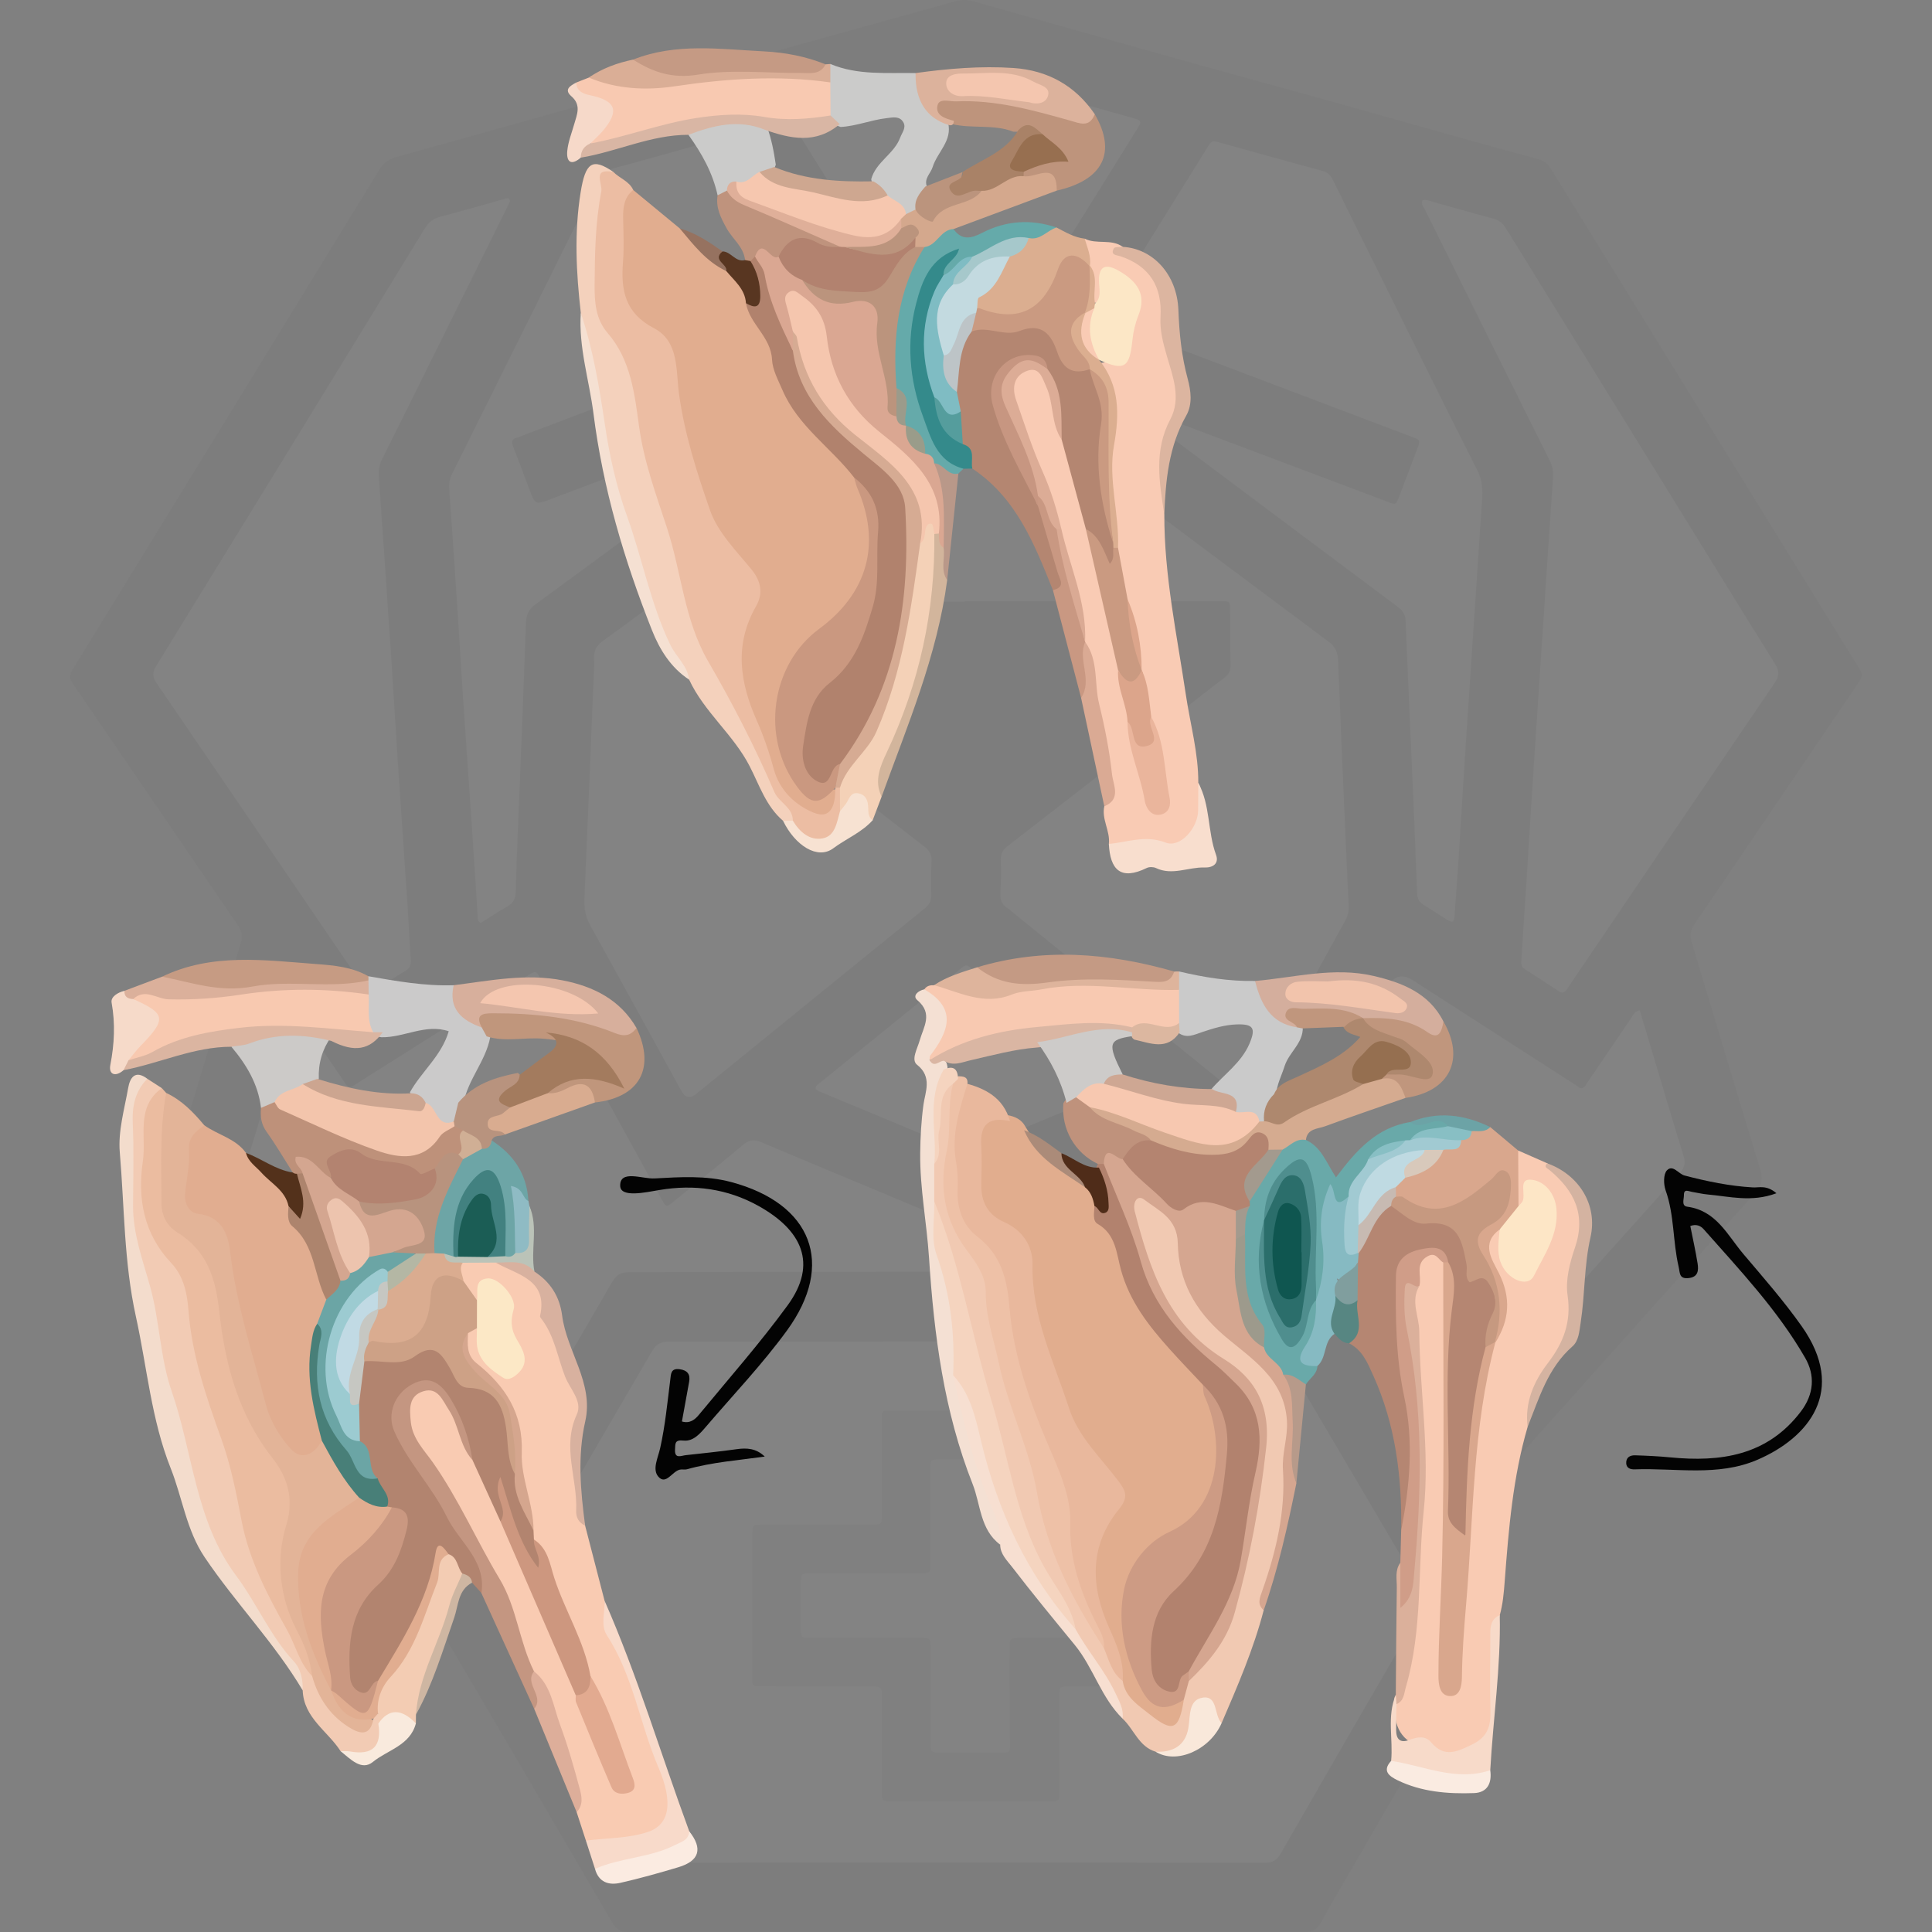 <?xml version="1.0" encoding="UTF-8"?><svg id="Layer_1" xmlns="http://www.w3.org/2000/svg" viewBox="0 0 100 100"><rect x="0" y="0" width="100" height="100" fill="#808080" stroke="none"/><defs><style>.cls-1{fill:#f9cbb3;}.cls-2{fill:#c49681;}.cls-3{fill:#f7dfd1;}.cls-4{fill:#cbcaca;}.cls-5{fill:#dcac96;}.cls-6{fill:#967260;}.cls-7{fill:#cea790;}.cls-8{fill:#deb49c;}.cls-9{fill:#fff;}.cls-10{fill:#65aaaa;}.cls-11{fill:#a6c8cb;}.cls-12{fill:#c6c7c2;}.cls-13{fill:#b38370;}.cls-14{fill:#487f78;}.cls-15{fill:#f9cbb2;}.cls-16{fill:#8fbbc4;}.cls-17{fill:#e3b498;}.cls-18{fill:#ca9a81;}.cls-19{fill:#6ca3a6;}.cls-20{fill:#b2826f;}.cls-21{fill:#cd977f;}.cls-22{fill:#f5c6ae;}.cls-23{fill:#cacaca;}.cls-24{fill:#f7e2d2;}.cls-25{fill:#a39a8e;}.cls-26{fill:#d4a88d;}.cls-27{fill:#f4e0d3;}.cls-28{fill:#e1ad90;}.cls-29{fill:#d5a68e;}.cls-30{fill:#d8c9bb;}.cls-31{fill:#dab6a3;}.cls-32{fill:#86bac2;}.cls-33{fill:#f8c9b1;}.cls-34{fill:#e9b89d;}.cls-35{fill:#c1dae4;}.cls-36{fill:#4f8e8e;}.cls-37{fill:#ae886e;}.cls-38{fill:#be917a;}.cls-39{fill:#a1cad2;}.cls-40{fill:#fde6c6;}.cls-41{fill:#f3ccb3;}.cls-42{fill:#b79a8a;}.cls-43{fill:#d4a690;}.cls-44{fill:#b8937e;}.cls-45{fill:#cda186;}.cls-46{fill:#d0af95;}.cls-47{fill:#976f50;}.cls-48{fill:#2b6e6b;}.cls-49{fill:#956f50;}.cls-50{fill:#f4d1bc;}.cls-51{fill:#bfdae2;}.cls-52{fill:#daaa94;}.cls-53{fill:#69a9a9;}.cls-54{fill:#f8dece;}.cls-55{fill:#7fbcc3;}.cls-56{fill:#f6c7af;}.cls-57{fill:#c99882;}.cls-58{fill:#dfaf99;}.cls-59{fill:#9a9c8a;}.cls-60{fill:#dbb5a1;}.cls-61{fill:#333;}.cls-62{fill:#53311b;}.cls-63{fill:#d5ab90;}.cls-64{fill:#dca58b;}.cls-65{fill:#b2826e;}.cls-66{fill:#030303;}.cls-67{fill:#ebbca0;}.cls-68{fill:#583621;}.cls-69{fill:#f4d1b7;}.cls-70{fill:#bf937d;}.cls-71{fill:#ca9880;}.cls-72{fill:#bdc4c7;}.cls-73{fill:#d09d88;}.cls-74{fill:#f1c9b2;}.cls-75{fill:#fce7c6;}.cls-76{fill:#bb947d;}.cls-77{fill:#cccac8;}.cls-78{fill:#d7af9c;}.cls-79{fill:#eab59c;}.cls-80{fill:#c0967c;}.cls-81{fill:#f9cbb4;}.cls-82{fill:#c49a84;}.cls-83{fill:#c0967d;}.cls-84{fill:#b1826d;}.cls-85{fill:#f7c8b0;}.cls-86{fill:#b48470;}.cls-87{fill:#f8c9b0;}.cls-88{fill:#d9a78d;}.cls-89{fill:#cd9b84;}.cls-90{fill:#559d9d;}.cls-91{opacity:.03;}.cls-92{fill:#b2846f;}.cls-93{fill:#0f5650;}.cls-94{fill:#e2aa90;}.cls-95{fill:#6ba5a5;}.cls-96{fill:#b58672;}.cls-97{fill:#f3c5ac;}.cls-98{fill:#f7dac9;}.cls-99{fill:#cea793;}.cls-100{fill:#c3dae0;}.cls-101{fill:#bbc3b8;}.cls-102{fill:#f5d4bf;}.cls-103{fill:#9d9a8c;}.cls-104{fill:#f6dac9;}.cls-105{fill:#9ccbd1;}.cls-106{fill:#ad846d;}.cls-107{fill:#a37b5e;}.cls-108{fill:#dcb29c;}.cls-109{fill:#daae96;}.cls-110{fill:#ab8b79;}.cls-111{fill:#be947c;}.cls-112{fill:#d4b3a1;}.cls-113{fill:#f8daca;}.cls-114{fill:#d6ab93;}.cls-115{fill:#428180;}.cls-116{fill:#edc4ae;}.cls-117{fill:#578682;}.cls-118{fill:#cca590;}.cls-119{fill:#f3dccc;}.cls-120{fill:#cbcbca;}.cls-121{fill:#b99889;}.cls-122{fill:#c59a84;}.cls-123{fill:#d2b59c;}.cls-124{fill:#979593;}.cls-125{fill:#f2c4ac;}.cls-126{fill:#d9b6a4;}.cls-127{fill:#9b9b8b;}.cls-128{fill:#c79681;}.cls-129{fill:#dcb7a0;}.cls-130{fill:#cdcbc9;}.cls-131{fill:#bf927c;}.cls-132{fill:#b4b7a4;}.cls-133{fill:#f5e0d2;}.cls-134{fill:#d4ae9d;}.cls-135{fill:#d9ac90;}.cls-136{fill:#809e9e;}.cls-137{fill:#348a8b;}.cls-138{fill:#eec1a7;}.cls-139{fill:#d8b19f;}.cls-140{fill:#faebe1;}.cls-141{fill:#f9e8da;}.cls-142{fill:#dbae90;}.cls-143{fill:#ca9881;}.cls-144{fill:#dbb09b;}.cls-145{fill:#fce8c6;}.cls-146{fill:#daa792;}.cls-147{fill:#c69b83;}.cls-148{fill:#f6d9c9;}.cls-149{fill:#d5a690;}.cls-150{fill:#a98267;}.cls-151{fill:#4f2c19;}.cls-152{fill:#daac90;}.cls-153{fill:#ceb6a2;}.cls-154{fill:#b48671;}.cls-155{fill:#c7bab2;}.cls-156{fill:#6da5a6;}.cls-157{fill:#ecbda3;}.cls-158{fill:#88bfc4;}.cls-159{fill:#c69980;}.cls-160{fill:#1b5d55;}.cls-161{fill:#ddae9a;}.cls-162{fill:#dcb5a0;}.cls-163{fill:#e1ad8f;}.cls-164{fill:#fbebe1;}.cls-165{fill:#f9eadd;}.cls-166{fill:#f2cbb4;}.cls-167{fill:#f4c6af;}.cls-168{fill:#e1ad8e;}</style></defs><g class="cls-91"><path class="cls-61" d="M50.019,99.99c-5.828,0-11.655-.005-17.483,.01-.424,.001-.644-.136-.856-.499-3.118-5.351-6.249-10.695-9.391-16.031-.221-.376-.251-.654-.013-1.038,.662-1.067,1.279-2.162,1.911-3.247,.23-.396,.229-.399-.088-.754-3.768-4.213-7.537-8.425-11.306-12.638-1.268-1.417-2.53-2.839-3.809-4.247-.216-.237-.253-.437-.159-.744,1.216-3.986,2.413-7.977,3.627-11.963,.106-.348,.084-.612-.128-.922-2.858-4.175-5.699-8.361-8.558-12.536-.191-.279-.174-.462-.007-.734,5.3-8.619,10.595-17.242,15.879-25.871,.218-.355,.479-.541,.877-.651,4.183-1.159,8.359-2.343,12.54-3.508C38.513,3.097,43.974,1.589,49.43,.069c.331-.092,.639-.093,.969,0,5.251,1.479,10.497,2.98,15.76,4.417,4.49,1.226,8.956,2.535,13.45,3.746,.306,.083,.507,.245,.676,.518,4.585,7.441,9.177,14.878,13.769,22.315,.733,1.188,1.46,2.379,2.203,3.56,.15,.238,.157,.396-.012,.644-2.858,4.196-5.699,8.404-8.556,12.6-.212,.311-.223,.578-.119,.923,1.183,3.905,2.342,7.817,3.538,11.717,.156,.509,.101,.836-.264,1.241-4.925,5.472-9.831,10.961-14.737,16.45-.516,.577-.556,.399-.123,1.136,.601,1.023,1.193,2.051,1.815,3.061,.181,.294,.175,.51,.002,.807-2.542,4.374-5.072,8.755-7.604,13.135-.611,1.057-1.243,2.103-1.825,3.176-.207,.382-.46,.48-.87,.479-5.828-.012-11.655-.008-17.483-.008Z"/><path class="cls-9" d="M49.928,31.135c-3.21,0-6.421-.002-9.631,.001-1.186,.001-2.372,.016-3.558,.027-.486,.005-.491,.008-.495,.498-.007,.907,.005,1.815-.019,2.722-.008,.298,.093,.481,.321,.657,1.383,1.064,2.756,2.139,4.132,3.211,2.395,1.864,4.787,3.732,7.187,5.589,.244,.189,.36,.387,.347,.701-.025,.592-.029,1.187-.012,1.779,.009,.312-.106,.511-.345,.704-2.159,1.74-4.309,3.492-6.461,5.24-1.787,1.452-3.574,2.903-5.361,4.355q-.47,.382-.773-.168c-1.562-2.844-3.118-5.691-4.694-8.527-.249-.447-.34-.887-.317-1.393,.17-3.817,.323-7.634,.48-11.451,.014-.331,.038-.664,.021-.994-.021-.402,.121-.666,.459-.912,2.245-1.629,4.471-3.284,6.704-4.93,2.275-1.677,4.546-3.358,6.83-5.023,.299-.218,.413-.449,.415-.819,.017-2.844,.049-5.688,.097-8.531,.008-.474-.1-.871-.356-1.273-1.256-1.972-2.488-3.958-3.727-5.941-.292-.468-.288-.485,.208-.622,2.738-.758,5.477-1.513,8.215-2.275,.228-.064,.436-.056,.664,.008,2.719,.764,5.439,1.52,8.16,2.279,.151,.042,.304,.081,.45,.136,.134,.051,.193,.147,.109,.288-.071,.12-.143,.24-.217,.358-1.252,2.015-2.502,4.032-3.761,6.042-.155,.248-.219,.493-.215,.786,.029,2.774,.048,5.548,.066,8.323,.006,.837,.003,.835,.696,1.353,4.4,3.292,8.796,6.588,13.204,9.869,.344,.256,.489,.532,.505,.953,.113,2.946,.244,5.892,.372,8.837,.056,1.29,.114,2.579,.18,3.868,.015,.289-.045,.541-.186,.797-1.626,2.948-3.243,5.901-4.864,8.851-.27,.492-.272,.489-.706,.138-3.876-3.14-7.752-6.28-11.627-9.42-.095-.077-.181-.167-.285-.23-.289-.174-.369-.423-.354-.752,.027-.575,.038-1.152,.017-1.727-.012-.336,.116-.541,.375-.741,2.953-2.283,5.898-4.578,8.844-6.869,.785-.61,1.563-1.229,2.358-1.827,.235-.177,.321-.373,.314-.663-.021-.942-.016-1.884-.023-2.827-.004-.474-.007-.479-.5-.479-2.635-.002-5.269,0-7.904,0-1.779,0-3.559,0-5.338,0,0,.007,0,.014,0,.021Z"/><path class="cls-9" d="M50.019,96.404c-5.13,0-10.26-.006-15.39,.011-.446,.001-.684-.153-.901-.526-2.422-4.162-4.856-8.317-7.301-12.466-.203-.344-.214-.598-.007-.948,2.452-4.165,4.891-8.337,7.318-12.516,.219-.378,.463-.519,.905-.518,5.322,.009,10.644,0,15.966-.01,4.432-.008,8.864-.023,13.296-.037,.523-.002,1.048,.005,1.569-.029,.346-.022,.532,.111,.703,.406,1.335,2.291,2.688,4.572,4.034,6.857,1.134,1.924,2.258,3.854,3.407,5.768,.19,.317,.184,.545,.002,.858-2.456,4.223-4.903,8.451-7.336,12.687-.201,.349-.42,.475-.823,.474-5.148-.014-10.295-.009-15.443-.009Z"/><path class="cls-9" d="M84.871,52.296c.22,.735,.435,1.451,.65,2.167,.536,1.787,1.061,3.577,1.616,5.358,.112,.36,.067,.602-.188,.886-4.139,4.607-8.266,9.223-12.397,13.837-.209,.234-.42,.467-.631,.699-.138,.152-.261,.153-.37-.035-.158-.271-.321-.54-.48-.811-1.602-2.72-3.21-5.438-4.8-8.166-.19-.325-.397-.449-.779-.448-5.286,.019-10.572,.017-15.858,.026-6.35,.011-12.7,.033-19.05,.035-.437,0-.681,.131-.904,.516-1.665,2.886-3.355,5.757-5.039,8.632-.087,.148-.15,.316-.298,.42-.198-.039-.287-.2-.4-.325-4.318-4.821-8.632-9.645-12.955-14.46-.206-.229-.229-.423-.143-.704,.736-2.4,1.458-4.804,2.184-7.208,.01-.033,.021-.066,.032-.1,.03-.097,.024-.227,.141-.263,.158-.048,.203,.103,.267,.197,.719,1.051,1.435,2.104,2.151,3.157,.088,.13,.18,.257,.264,.39,.117,.184,.246,.207,.434,.085,.615-.398,1.238-.783,1.858-1.174,2.36-1.49,4.719-2.981,7.078-4.472,.015-.009,.03-.018,.044-.028,.44-.274,.443-.276,.693,.18,1.521,2.767,3.04,5.534,4.559,8.302,.563,1.024,1.124,2.049,1.688,3.073,.243,.441,.247,.442,.625,.135,1.206-.978,2.419-1.946,3.608-2.944,.314-.264,.566-.284,.936-.128,3.309,1.396,6.63,2.766,9.939,4.163,.436,.184,.806,.182,1.24,0,3.329-1.395,6.668-2.764,9.996-4.162,.41-.172,.688-.132,1.026,.152,1.176,.986,2.378,1.941,3.571,2.907,.391,.316,.394,.316,.631-.117,2.014-3.67,4.027-7.34,6.039-11.011q.461-.841,1.289-.311c2.788,1.792,5.574,3.586,8.361,5.379,.044,.028,.092,.053,.129,.089,.22,.206,.366,.109,.492-.11,.061-.106,.136-.203,.204-.304,.704-1.04,1.407-2.081,2.115-3.119,.094-.138,.151-.32,.429-.387Z"/><path class="cls-9" d="M26.394,10.415c-.058,.125-.122,.268-.191,.408-1.395,2.812-2.792,5.623-4.187,8.435-.744,1.499-1.483,3.002-2.235,4.497-.138,.275-.198,.547-.177,.853,.224,3.218,.444,6.437,.659,9.656,.116,1.74,.215,3.481,.33,5.221,.158,2.384,.326,4.767,.484,7.151,.067,1.009,.112,2.02,.184,3.029,.02,.276-.052,.456-.299,.6-.497,.29-.975,.611-1.464,.916-.418,.261-.424,.262-.695-.133-.632-.92-1.259-1.844-1.887-2.767-2.936-4.311-5.867-8.624-8.814-12.927-.222-.324-.221-.549-.017-.88,4.645-7.546,9.281-15.097,13.908-22.653,.198-.323,.435-.505,.797-.601,1.112-.292,2.218-.613,3.325-.923,.117-.033,.241-.102,.28,.118Z"/><path class="cls-9" d="M73.611,10.397c.118-.095,.237-.038,.351-.006,1.125,.314,2.246,.64,3.375,.94,.322,.086,.489,.293,.65,.554,2.837,4.603,5.679,9.202,8.52,13.803,1.787,2.894,3.567,5.792,5.369,8.676,.227,.363,.23,.612-.015,.972-3.554,5.219-7.091,10.448-10.633,15.676-.049,.072-.097,.145-.146,.217-.109,.158-.238,.182-.401,.075-.583-.383-1.166-.766-1.755-1.141-.223-.142-.188-.347-.174-.558,.089-1.34,.177-2.679,.262-4.019,.123-1.932,.238-3.864,.365-5.796,.248-3.776,.501-7.551,.752-11.326,.083-1.253,.165-2.505,.256-3.757,.022-.304-.027-.576-.166-.854-2.156-4.322-4.304-8.649-6.45-12.976-.074-.149-.211-.286-.161-.478Z"/><path class="cls-9" d="M41.491,21.031c-.076,.218-.246,.289-.383,.39-4.464,3.292-8.926,6.587-13.4,9.865-.35,.256-.473,.527-.487,.95-.105,3.103-.235,6.205-.358,9.307-.06,1.534-.134,3.068-.17,4.602-.009,.381-.133,.606-.459,.787-.47,.261-.915,.566-1.35,.839-.179-.096-.15-.229-.158-.346-.091-1.41-.177-2.82-.272-4.229-.156-2.314-.322-4.627-.476-6.941-.123-1.845-.231-3.69-.352-5.535-.119-1.81-.247-3.619-.374-5.428-.019-.267,.024-.508,.146-.755,2.512-5.042,5.02-10.085,7.515-15.135,.186-.376,.423-.577,.833-.686,1.685-.445,3.36-.929,5.038-1.398,.469-.131,.471-.133,.717,.26,1.314,2.099,2.626,4.201,3.944,6.298,.135,.215,.205,.431,.2,.687-.013,.663-.006,1.326-.012,1.989-.004,.477-.006,.482-.438,.645-1.696,.642-3.393,1.279-5.089,1.92-3.049,1.152-6.098,2.306-9.147,3.459-.065,.025-.129,.056-.196,.072-.28,.068-.297,.229-.203,.471,.286,.73,.559,1.466,.835,2.201,.309,.822,.307,.819,1.136,.506,4.143-1.563,8.286-3.125,12.431-4.682,.156-.059,.309-.169,.528-.113Z"/><path class="cls-9" d="M58.681,21.153c.289-.072,.441,.038,.599,.098,4.162,1.564,8.323,3.132,12.484,4.7,.033,.012,.064,.029,.097,.04,.39,.14,.393,.141,.554-.273,.165-.422,.325-.847,.485-1.271,.154-.408,.307-.816,.46-1.224,.164-.439,.166-.443-.298-.619-1.989-.755-3.978-1.508-5.968-2.261-2.74-1.036-5.48-2.071-8.22-3.108-.467-.177-.471-.18-.48-.669-.012-.646-.009-1.291-.024-1.937-.005-.236,.05-.441,.175-.642,1.32-2.117,2.634-4.238,3.953-6.356,.223-.359,.232-.361,.682-.237,1.748,.482,3.492,.977,5.244,1.445,.289,.077,.443,.228,.566,.478,.87,1.769,1.747,3.534,2.624,5.299,1.614,3.249,3.216,6.505,4.857,9.741,.265,.523,.271,1.027,.235,1.567-.126,1.879-.25,3.759-.375,5.639-.165,2.472-.333,4.943-.494,7.415-.119,1.828-.226,3.656-.344,5.484-.063,.975-.133,1.949-.207,2.923-.028,.368-.088,.399-.406,.205-.402-.245-.79-.513-1.194-.756-.234-.141-.323-.323-.333-.598-.094-2.458-.2-4.916-.306-7.374-.097-2.249-.208-4.497-.291-6.746-.014-.372-.206-.557-.468-.753-4.375-3.268-8.746-6.54-13.117-9.813-.15-.112-.291-.235-.489-.397Z"/><path class="cls-9" d="M57.822,56.33c-.133,.155-.327,.197-.501,.269-2.3,.953-4.605,1.897-6.902,2.858-.312,.131-.574,.138-.89,.004-2.294-.968-4.596-1.919-6.894-2.877-.143-.06-.301-.094-.416-.229-.014-.162,.124-.227,.225-.309,2.407-1.955,4.814-3.91,7.224-5.861,.345-.28,.352-.276,.705,.009,2.369,1.918,4.738,3.837,7.105,5.758,.131,.106,.302,.184,.344,.377Z"/><path class="cls-124" d="M50.263,73.01c1.36,0,2.721-.002,4.081,0,.486,.001,.492,.006,.492,.496,0,1.518-.003,3.035-.005,4.553,0,.122-.002,.244,0,.366,.009,.466,.009,.474,.464,.475,1.134,.003,2.267,0,3.401-.002,.785,0,1.57-.007,2.354-.002,.449,.003,.479,.029,.48,.475,.006,2.494,.008,4.989,.006,7.483,0,.422-.01,.43-.45,.431-1.796,.006-3.593,.006-5.389,.009-.14,0-.279-.003-.419,0-.435,.011-.444,.011-.446,.439-.005,.89,0,1.779,0,2.669,0,.785,.007,1.57,.002,2.355-.003,.451-.025,.475-.476,.477-1.674,.005-3.349,.002-5.023,.002-1.064,0-2.128,.003-3.192-.002-.475-.002-.502-.028-.502-.506-.002-1.57,.004-3.14,.006-4.71,0-.14-.001-.279-.004-.419-.004-.187-.099-.292-.288-.3-.139-.005-.279-.006-.418-.006-1.779-.003-3.558-.005-5.337-.007-.139,0-.279-.004-.418-.004-.175,0-.252-.091-.25-.261,0-.105-.002-.209-.002-.314,.002-2.39,.004-4.779,.006-7.169,0-.052-.001-.105,0-.157,.014-.441,.031-.468,.488-.469,1.779-.004,3.558-.002,5.337-.001,.14,0,.279,.002,.419,0,.449-.011,.459-.014,.459-.484,.002-1.535-.002-3.07-.004-4.605,0-.122-.002-.244,0-.366,.011-.432,.013-.442,.441-.444,1.395-.005,2.791-.002,4.186-.002Z"/><path class="cls-9" d="M55.638,81.423c.976,0,1.953-.004,2.929,.002,.42,.002,.452,.032,.456,.442,.008,.802,.007,1.604,0,2.406-.004,.469-.037,.503-.511,.503-1.831,.003-3.662,.001-5.492,.001-.122,0-.244-.005-.366,.001-.35,.017-.389,.046-.392,.399-.008,.82-.004,1.639-.002,2.459,.003,.907,.007,1.813,.015,2.72,.003,.322-.004,.343-.353,.352-.418,.01-.837,.003-1.255,.003-.645,0-1.29,.002-1.935,0-.556-.003-.562-.006-.563-.547-.003-1.552,0-3.104-.002-4.656-.001-.791,.081-.729-.731-.73-1.813,0-3.627,0-5.44-.001-.539,0-.543-.005-.544-.557-.001-.75,0-1.5,.006-2.25,.004-.533,.011-.54,.572-.541,1.831-.002,3.662,0,5.492,0,.707,0,.638,.027,.638-.663,0-1.569-.005-3.139-.005-4.708,0-.518,.005-.522,.518-.523,1.029-.003,2.057-.003,3.086,0,.492,.002,.498,.007,.498,.492,.003,1.552,0,3.104,0,4.656,0,.122-.004,.244,.001,.366,.014,.365,.016,.376,.395,.378,.994,.006,1.988,.002,2.981,.002v-.006Z"/></g><g><path class="cls-163" d="M32.775,9.834c.802,.662,1.604,1.324,2.406,1.986,.932,.613,1.657,1.48,2.591,2.092,.58,.46,.975,1.036,1.12,1.77,.961,1.19,1.184,2.692,1.75,4.051,.485,1.164,1.214,2.178,2.163,3.035,.628,.567,1.243,1.161,1.634,1.936,1.203,1.848,.746,3.816,.386,5.762-.139,.751-.697,1.261-1.292,1.708-.389,.291-.812,.537-1.165,.876-2.068,1.992-2.465,3.915-1.356,6.587,.483,1.164,.821,1.342,2.297,1.215,.318,.573,.107,1.02-.366,1.367-.463,.34-.918,.185-1.354-.098-.801-.52-1.488-1.158-1.768-2.09-.362-1.204-.815-2.372-1.288-3.533-.646-1.583-.665-3.161,.07-4.709,.427-.899,.434-1.718-.256-2.471-2.279-2.486-2.924-5.627-3.482-8.78-.281-1.588-.49-3.143-2.129-3.978-.069-.035-.119-.109-.173-.169-.796-.88-.953-5.496-.216-6.422,.109-.137,.259-.18,.431-.136Z"/><path class="cls-15" d="M30.286,78.966c.336,1.297,.671,2.593,1.007,3.89,.137,1.427,.954,2.62,1.368,3.95,.642,2.064,1.411,4.081,2.156,6.108,.223,.607-.026,1.095-.407,1.554-.729,.88-3.012,1.334-4.084,.801-.16-.492-.32-.984-.48-1.476-.305-2.554-1.139-4.934-2.385-7.177-.492-.755-.76-1.594-.996-2.459-.769-2.814-2.534-5.132-3.907-7.644-.347-.634-.746-1.251-1.161-1.851-.21-.303-.319-.65-.395-1.011-.167-.792-.054-1.501,.768-1.828,.834-.332,1.27,.279,1.642,.882,.535,.867,.778,1.865,1.227,2.771,.621,1.02,.989,2.157,1.495,3.23,1.349,2.969,2.663,5.953,3.871,8.981,.534,1.66,1.198,3.257,2.309,4.646-.363-1.972-1.217-3.765-1.96-5.597-.967-2.341-1.703-4.775-2.901-7.02-.073-.179-.115-.365-.137-.557-.191-1.932-.714-3.812-.84-5.759-.065-.999-.979-1.542-1.62-2.206-.575-.596-1.159-1.175-.821-2.118,.125-.238,.314-.382,.591-.39,.546,.4,.257,1.176,.732,1.614,.319,.294,.592,.788,1.106,.492,.446-.257,.295-.731,.113-1.091-.321-.637-.459-1.27-.345-1.989,.08-.506-.285-.838-.732-.997-.522-.185-.511,.401-.774,.601-.646,0-.699-.582-.954-.967-.18-.458-.237-.888,.283-1.18,.507-.19,1.022-.154,1.54-.051,1.088,.346,2.314,.691,2.612,1.898,.203,.822,.526,1.587,.759,2.388,.202,.696,.452,1.383,.763,2.03,.409,.852,.383,1.668,.215,2.568-.311,1.67-.157,3.335,.342,4.963Z"/><path class="cls-81" d="M56.141,12.353c.62,.317,1.38-.01,1.975,.425,.16,.385,.573,.421,.87,.61,.69,.442,1.241,1.068,1.279,1.838,.083,1.712,.581,3.34,.827,5.014,.077,.525,.031,1.064-.216,1.545-.792,1.544-.749,3.185-.611,4.842-.009,3.164,.655,6.241,1.117,9.35,.224,1.508,.65,2.998,.641,4.541,.218,.365,.128,.786,.185,1.176,.181,1.238-.2,1.95-1.405,2.102-1.112,.141-2.281,.163-3.409-.116,.078-.668-.386-1.272-.235-1.949,.262-.84,.059-1.664-.088-2.49-.344-1.931-.615-3.876-1.054-5.79-.051-.12-.086-.245-.112-.372-.1-1.956-.823-3.77-1.301-5.64-.422-2.109-1.419-4.022-2.073-6.051-.099-.307-.246-.6-.274-.926-.06-.719,.156-1.323,.908-1.506,.697-.17,1.007,.366,1.248,.902,.399,.89,.366,1.903,.798,2.784,.557,1.532,.878,3.129,1.309,4.696,.639,2.409,1.151,4.847,1.651,7.288,.005,.907,.437,1.735,.499,2.63,.136,1.516,.555,2.951,1.298,4.311,.145-1.522-.142-2.978-.591-4.414-.223-.757-.309-1.541-.462-2.312-.039-.119-.066-.239-.087-.362-.119-1.187-.377-2.347-.707-3.492-.227-.893-.393-1.798-.564-2.703-.103-2.331-.528-4.661-.028-6.995,.2-.935-.572-1.56-.754-2.37,.009-.036,.017-.108,.031-.109,1.852-.169,1.497-1.777,1.87-2.89,.167-.497-.061-.959-.456-1.291-.489-.411-.923-.581-1.043,.322-.045,.342,.008,.856-.634,.693-.356-.561-.112-1.23-.337-1.815-.057-.491-.356-.973-.063-1.478Z"/><path class="cls-1" d="M79.071,73.853c-.763,2.599-.982,5.281-1.185,7.961-.046,.606-.092,1.201-.257,1.785-.44,1.692-.363,3.426-.346,5.144,.01,1.064-.444,1.651-1.357,2.038-.555,.236-1.082,.307-1.623-.014-.208-.124-.421-.243-.657-.31q-1.622-.457-1.422-2.314c.451-.802,.458-1.723,.543-2.582,.405-4.09,.863-8.197,.553-12.302-.136-1.802,.04-3.631-.374-5.417-.1-.431-.014-.886,.133-1.314,.052-.28,.032-.566,.094-.845,.103-.468,.316-.845,.83-.932,.499-.084,.728,.252,.908,.639,.169,.51,.125,1.04,.127,1.564,.02,4.369-.008,8.737,.019,13.106,.012,1.857-.358,3.704-.229,5.569,.029,.428-.102,.889,.382,1.464,.096-1.738,.174-3.293,.346-4.837,.465-4.201,.235-8.486,1.523-12.587,.626-1.326,.827-2.619,.071-4.015-.356-.657-.69-1.54,.343-2.075,.587,.283,.272,.857,.406,1.286,.138,.44,.284,.885,.789,.97,.606,.102,.706-.418,.844-.83,.239-.716,.785-1.327,.709-2.154-.047-.51-.174-1.02-.661-1.206-.546-.208-.412,.453-.646,.671-.268,.25-.416,.116-.549-.137-.113-.891-.347-1.789,.195-2.629,.501,.22,1.002,.44,1.503,.661,1.709,1.155,2.401,2.666,1.652,4.686-.099,.268-.125,.556-.127,.838-.019,1.997-.178,3.91-1.658,5.515-.612,.663-.777,1.667-.878,2.602Z"/><path class="cls-157" d="M32.775,9.834c-.46,.369-.529,.876-.521,1.421,.012,.77,.054,1.544-.008,2.308-.118,1.464,.107,2.647,1.611,3.43,1.293,.674,1.124,2.176,1.285,3.366,.285,2.098,.927,4.099,1.613,6.062,.396,1.132,1.352,2.089,2.143,3.054,.516,.63,.6,1.266,.237,1.9-1.143,1.995-.842,3.938,.033,5.916,.358,.809,.65,1.655,.88,2.51,.302,1.121,1.124,1.871,2.048,2.255,.98,.408,1.148-.495,1.139-1.284,.059-.02,.118-.041,.177-.061,.119,.056,.204,.144,.255,.265,.13,.375,.12,.76,.075,1.147-.183,.649-.332,1.382-1.125,1.514-.848,.141-1.411-.364-1.8-1.076-1.881-2.885-3.253-6.044-4.86-9.077-1.013-1.912-1.087-4.144-1.796-6.175-.855-2.449-1.534-4.949-1.825-7.539-.05-.448-.237-.884-.513-1.225-1.794-2.218-1.446-4.783-1.223-7.326,.046-.523,.2-1.039,.119-1.569-.142-.924,.247-1.1,1.029-.749,.323,.332,.82,.473,1.027,.932Z"/><path class="cls-74" d="M65.41,83.342c-.527,2.022-1.356,3.933-2.179,5.846-.62,.127-.451-.978-1.03-.723-.488,.215-.293,.872-.493,1.298-.381,.81-.911,1.334-1.893,.905-.875-.266-1.118-1.16-1.708-1.709-.691-1.364-1.305-2.774-2.338-3.935-.196-.22-.322-.462-.373-.748-.061-.193-.105-.394-.22-.563-2.773-4.085-3.506-8.902-4.811-13.504-.548-1.931-.663-3.974-1.666-5.791-.386-.698-.396-1.558-.576-2.345-.145-.619-.125-1.237-.011-1.857,.292-1.08,.047-2.221,.389-3.299,.129-.407,.084-.909,.712-.912,.42,.222,.331,.596,.285,.957-.144,1.124-.082,2.26-.274,3.387-.248,1.455,.098,2.819,.995,4.016,.724,.967,1.163,2.024,1.201,3.254,.022,.729,.256,1.438,.443,2.141,.917,3.446,1.999,6.845,2.928,10.288,.488,1.809,1.607,3.357,2.467,5.008,.345,.613,.624,1.262,1.008,1.855,.324,.603,.763,1.102,1.32,1.509,.979,.714,1.14,.658,1.434-.548,.064-.367,.197-.706,.399-1.019,2.354-2.4,2.802-5.554,3.45-8.635,.293-1.393,.163-2.819,.42-4.217,.137-.744-.184-1.442-.666-2.017-.493-.589-1.018-1.152-1.67-1.583-2.011-1.327-3.349-3.131-3.909-5.495-.167-.707-.405-1.398-.565-2.109-.075-.336-.013-.649,.296-.86,.321-.221,.627-.112,.9,.088,.827,.606,1.543,1.224,1.609,2.41,.101,1.809,.853,3.347,2.351,4.471,.747,.561,1.33,1.306,2.027,1.922,1.198,1.059,1.305,2.441,1.218,3.883-.169,2.827-.549,5.617-1.553,8.291-.044,.116,.017,.236,.083,.34Z"/><path class="cls-28" d="M10.572,58.241c.702,.506,1.624,.683,2.161,1.436,.908,.864,2.167,1.416,2.495,2.797,.382,1.279,1.361,2.296,1.592,3.646,.066,.384,.309,.734,.287,1.148-.056,.511-.264,.977-.434,1.454-.441,1.536-.352,3.069,.021,4.6,.104,.425,.288,.836,.214,1.291-.743,1.226-1.764,1.278-2.474,.039-1.379-2.41-1.988-5.085-2.487-7.782-.132-.714-.227-1.434-.401-2.14-.173-.699-.51-1.259-1.225-1.545-.836-.335-1.114-.989-1.004-1.853,.087-.68,.038-1.369,.159-2.05,.114-.636,.385-1.055,1.095-1.042Z"/><path class="cls-92" d="M25.902,78.745l-1.449-3.179c-.38-.924-.574-1.93-1.107-2.78-.364-.58-.71-1.375-1.671-.99-.908,.364-1.294,1.378-.905,2.309,.566,1.354,1.544,2.455,2.301,3.693,.567,.927,1.07,1.893,1.722,2.773,.413,.557,.639,1.221,.125,1.885-.161-.179-.323-.359-.484-.538-.16-.235-.47-.214-.667-.388-.294-.245-.365-.667-.704-.867-.362,.005-.323,.318-.375,.521-.566,2.223-1.68,4.172-2.996,6.023-.309,.296-.526,.8-1.082,.602-.575-.205-.74-.707-.79-1.261-.159-1.775,.182-3.397,1.488-4.707,.649-.65,1.065-1.423,1.309-2.3,.141-.507,.158-.967-.375-1.271-.101-.066-.191-.145-.272-.233-.241-.47-.482-.942-.711-1.419-.423-.67-.49-1.481-.873-2.169-.178-.585-.132-1.184-.116-1.781,.115-.73,.163-1.474,.443-2.171,1.12-.593,2.428-.405,3.601-.862,.436-.17,.843,.409,1.103,.822,.336,.536,.754,.866,1.381,1.086,.971,.341,1.589,1.071,1.684,2.167,.073,.845,.179,1.689,.36,2.519,.087,1.04,.532,1.989,.772,2.99l.022,.464c.215,.486,.841,1.172,.31,1.458-.613,.331-.768-.603-1.069-1.034-.549-.788-.594-1.738-.819-2.667-.08,.456,.6,.963-.156,1.301Z"/><path class="cls-96" d="M72.526,79.205c.04-2.754-.29-5.439-1.436-7.985-.301-.668-.562-1.333-1.26-1.691,.123-.752,.184-1.508,.137-2.27-.003-.59,.011-1.18,.029-1.77,.011-.198,.05-.39,.11-.579,.517-.986,.61-2.297,1.996-2.627,.903,.339,1.753,.799,2.753,.897,.743,.073,1.023,.706,1.166,1.384,.136,.647,.157,1.256,1.011,1.598,.736,.294,.752,1.195,.492,1.936-.216,.617-.356,1.242-.417,1.891-.868,2.771-.918,5.641-1.08,8.499-.021,.379,.264,1.027-.439,1.024-.568-.003-.769-.52-.76-1.056,.055-3.476-.118-6.954,.088-10.429,.05-.846,.088-1.696-.04-2.54-.193-.479-.408-.883-1.067-.661-.748,.251-1.148,.778-1.189,1.519-.066,1.171-.121,2.356,.044,3.516,.165,1.158,.26,2.326,.508,3.474,.384,1.776-.059,3.54-.15,5.309-.014,.266-.102,.578-.497,.562Z"/><path class="cls-50" d="M31.749,8.901c-1.133-.212-.543,.583-.628,1.025-.308,1.594-.333,3.2-.344,4.816-.007,.918,.059,1.784,.675,2.497,1.208,1.396,1.396,3.167,1.628,4.845,.252,1.826,.88,3.522,1.44,5.23,.753,2.292,.889,4.768,2.132,6.913,1.267,2.186,2.426,4.432,3.422,6.755,.241,.563,.962,.794,.964,1.493-.164,.151-.332,.141-.503,.013-.886-.752-1.229-1.849-1.732-2.827-.845-1.644-2.355-2.806-3.134-4.483-1.44-1.89-2.304-4.022-2.84-6.331-.407-1.753-1.204-3.392-1.458-5.211-.349-2.494-.968-4.946-1.309-7.445-.239-2.077-.344-4.146-.009-6.233,.248-1.541,.6-1.814,1.696-1.057Z"/><path class="cls-17" d="M10.572,58.241c-.448,.33-.844,.621-.793,1.325,.053,.734-.133,1.484-.199,2.228-.045,.507,.214,.983,.662,1.031,1.219,.132,1.564,1.048,1.668,1.941,.316,2.727,1.167,5.321,1.855,7.952,.215,.821,.707,1.646,1.284,2.276,.577,.629,1.216,.285,1.609-.423,.974,.795,1.559,1.844,1.971,3.006-.365,.429-.751,.838-1.198,1.183-1.616,1.247-2.061,2.7-1.507,4.653,.362,1.274,.78,2.525,1.279,3.749,.054,.1,.102,.204,.148,.307,.289,1.069,1.387,1.12,2.1,1.658-.233,1.062-.928,.854-1.556,.491-1.098-.636-1.729-1.644-2.024-2.867-.159-.713-.395-1.413-.706-2.06-1.015-2.109-1.019-4.276-.552-6.5,.221-1.052-.356-1.92-.901-2.676-1.718-2.384-2.475-5.08-2.733-7.929-.126-1.389-.584-2.508-1.716-3.322-.904-.649-1.281-1.521-1.244-2.617,.042-1.253-.075-2.511,.089-3.761,.062-.47,.031-.989,.492-1.317,.809,.379,1.412,1.001,1.971,1.673Z"/><path class="cls-67" d="M8.601,56.568c-.341,1.879-.24,3.777-.245,5.67-.002,.654,.265,1.206,.815,1.547,1.524,.945,1.979,2.31,2.173,4.063,.3,2.709,.967,5.337,2.757,7.621,.656,.837,1.185,1.959,.708,3.498-.515,1.661-.372,3.672,.551,5.414,.391,.739,.703,1.528,.796,2.378-.596,.046-.73-.467-.914-.83-1.333-2.631-2.839-5.186-3.291-8.182-.285-1.89-.96-3.685-1.626-5.472-.286-.767-.495-1.556-.58-2.357-.235-2.217-.79-4.293-2.264-6.046-.319-.379-.4-.874-.423-1.373-.066-1.457,.006-2.916,.104-4.364,.05-.738,.106-1.684,1.213-1.815,.075,.082,.15,.165,.225,.247Z"/><path class="cls-166" d="M8.375,56.321c-1.359,.988-.791,2.492-.98,3.777-.288,1.95,.05,3.777,1.464,5.27,.66,.697,.831,1.601,.896,2.457,.178,2.326,.921,4.487,1.699,6.648,.493,1.37,.774,2.794,1.045,4.218,.391,2.055,1.343,3.871,2.352,5.664,.447,.795,.64,1.727,1.306,2.403,.304,1.089,.894,1.99,1.847,2.607,.556,.36,1.157,.586,1.328-.414,.015-.321,.143-.354,.369-.145,.123,.188,.177,.396,.197,.617-.134,1.598-.474,1.78-2.268,1.218-.669-1.04-1.91-1.725-1.963-3.147-.323-1.207-1.114-2.171-1.852-3.103-2.15-2.714-3.482-5.708-4.387-9.075-.977-3.634-1.733-7.313-2.592-10.965-.571-2.427-.362-4.991-.127-7.492,.045-.477,.356-.908,.915-1.023,.25,.162,.5,.323,.751,.485Z"/><path class="cls-149" d="M65.41,83.342c-.364-.306-.197-.653-.077-.997,.716-2.032,1.214-4.107,1.072-6.278-.056-.858,.26-1.654,.207-2.525-.134-2.215-1.878-3.234-3.266-4.425-1.52-1.306-2.348-2.859-2.384-4.769-.024-1.289-.993-1.684-1.74-2.258-.357-.274-.607,.148-.487,.613,.779,3,1.7,5.843,4.613,7.64,1.571,.969,2.43,2.368,2.189,4.584-.317,2.91-.848,5.73-1.626,8.534-.408,1.471-1.326,2.542-2.378,3.552-.154-.142-.203-.323-.2-.524,.079-.579,.385-1.074,.697-1.533,1.305-1.92,1.978-4.048,2.242-6.331,.102-.882,.187-1.774,.432-2.629,.543-1.893,.044-3.566-1.495-4.64-3.416-2.383-4.607-6.015-5.835-9.659-.155-.459-.341-.906-.495-1.365-.024-1.236,.678-.784,1.288-.553,.442,.345,.806,.773,1.21,1.159,.807,.771,1.516,1.588,2.889,1.047,.652-.257,1.397,.17,1.878,.792,.186,.43,.142,.887,.157,1.337,.027,1.458-.209,2.943,.505,4.327,.202,.391,.369,.794,.695,1.103,.446,.55,1.051,.981,1.282,1.693,.778,1.279,.258,2.656,.283,3.989,.01,.513-.12,1.029,.035,1.541-.45,2.221-.941,4.431-1.69,6.575Z"/><path class="cls-154" d="M56.203,27.38c-.417-1.541-.833-3.082-1.25-4.624-.311-1.149-.189-2.404-.85-3.467-.363-.685-.947-.732-1.535-.411-.744,.406-1.044,1.12-.891,1.936,.2,1.071,.744,2.028,1.197,3.006,.371,.8,.78,1.584,1.12,2.402,.382,1.099,.643,2.233,1.034,3.331,.147,.412,.43,1.083-.53,.992-.955-2.384-1.895-4.777-4.17-6.291-.361-.361-.425-.878-.683-1.293-.187-.491-.147-1.009-.189-1.518-.087-.384-.19-.765-.203-1.162,.061-1.128,.029-2.28,.8-3.234,1.222-.579,2.521-.121,3.782-.238,.519-.048,.845,.576,1.054,1.058,.282,.651,.723,1.042,1.444,1.094,.121,.056,.222,.138,.304,.242,.598,.864,.794,1.755,.648,2.849-.263,1.97,.171,3.936,.38,5.898,.041,.122,.066,.247,.075,.375-.064,.329,.254,.844-.171,.958-.467,.126-.579-.417-.718-.768-.163-.411-.448-.748-.648-1.135Z"/><path class="cls-119" d="M7.625,55.837c-.637,.651-.794,1.425-.753,2.324,.065,1.416,.02,2.838,.016,4.257-.005,1.456,.497,2.792,.882,4.172,.495,1.776,.516,3.699,1.117,5.428,1.105,3.179,1.226,6.716,3.33,9.531,1.076,1.441,1.767,3.13,3.009,4.465,.343,.368,.458,.938,.442,1.481-1.464-2.464-3.48-4.524-5.076-6.893-.946-1.405-1.15-3.078-1.757-4.604-1.005-2.527-1.223-5.227-1.8-7.847-.625-2.832-.592-5.673-.835-8.506-.094-1.092,.239-2.227,.434-3.333,.093-.527,.355-.954,.991-.476Z"/><path class="cls-33" d="M47.844,51.21c.119-.186,.303-.222,.504-.216,1.102-.179,2.153,.511,3.218,.282,1.186-.255,2.384-.325,3.574-.502,2.017-.299,3.986,.059,5.958,.403,.352,.526,.316,1.085,.139,1.655-.284,.552-.78,.667-1.321,.557-.447-.091-.869-.055-1.298,.046-3.586-.454-7.024,.102-10.332,1.525-.576-.333-.273-.776-.053-1.093,.552-.795,.824-1.481-.281-2.038-.237-.119-.275-.377-.106-.619Z"/><path class="cls-33" d="M29.822,4.274c.218-.086,.436-.172,.654-.257,.072-.036,.153-.103,.22-.09,3.06,.589,6.084-.172,9.126-.237,1.09-.023,2.155,.149,3.191,.495,.401,.54,.368,1.116,.142,1.707-.769,.803-1.821,.749-2.718,.594-2.836-.488-5.524,.069-8.215,.822-.459,.128-.903,.355-1.4,.311-.695-.394-.101-.708,.09-1.01,.612-.968,.585-1.055-.482-1.469-.373-.145-.922-.219-.607-.866Z"/><path class="cls-66" d="M91.948,61.762c-1.293,.483-2.428,.164-3.555,.065-.277-.024-.55-.094-.825-.137-.171-.027-.415-.179-.409,.174,.004,.211-.143,.552,.176,.595,1.504,.203,2.077,1.474,2.906,2.453,1.032,1.218,2.084,2.417,3.009,3.725,2.371,3.35,.367,5.783-2.296,6.925-2.045,.877-4.224,.412-6.347,.492-.224,.008-.421-.07-.434-.31-.016-.295,.177-.426,.464-.417,.606,.019,1.209,.047,1.816,.106,2.6,.253,5.014-.082,6.753-2.364,.694-.911,.749-1.885,.227-2.79-1.422-2.467-3.377-4.535-5.252-6.656-.16-.181-.393-.279-.691-.164,.127,.638,.271,1.28,.376,1.928,.06,.371,.035,.725-.487,.769-.478,.041-.42-.279-.493-.589-.306-1.303-.216-2.67-.673-3.954-.111-.311-.121-.838,.067-1.035,.305-.322,.602,.185,.907,.265,1.156,.303,2.331,.548,3.533,.617,.341,.02,.716-.138,1.23,.304Z"/><path class="cls-66" d="M35.297,73.576c.407,.12,.671-.096,.872-.339,1.549-1.879,3.165-3.71,4.599-5.674,1.572-2.154,.742-3.9-1.533-5.157-1.573-.869-3.301-1.118-5.108-.81-.712,.121-2.004,.41-2.026-.21-.03-.861,1.149-.356,1.774-.39,1.321-.072,2.652-.165,3.974,.188,4.173,1.116,5.4,4.234,2.88,7.688-1.268,1.739-2.766,3.312-4.169,4.952-.314,.367-.671,.796-1.184,.74-.468-.051-.417,.168-.436,.452-.034,.518,.311,.33,.557,.303,.878-.096,1.757-.187,2.632-.309,.52-.072,1.003-.052,1.454,.382-1.354,.191-2.715,.288-4.026,.658-.114,.032-.246-.007-.364,.018-.4,.082-.721,.818-1.116,.367-.33-.377-.022-.969,.094-1.486,.257-1.15,.37-2.332,.518-3.504,.041-.326,.022-.639,.496-.573,.39,.054,.557,.258,.484,.651-.127,.684-.249,1.369-.373,2.051Z"/><path class="cls-53" d="M66.422,71.155c-.108-.628-.877-.794-.996-1.414-.989-1.775-1.438-3.664-1.213-5.695,.019-.52-.053-1.048,.108-1.558,.028-.12,.066-.239,.108-.355,.51-.999,1.053-1.978,1.867-2.777,.371-.34,.73-.731,1.297-.35,.801,.358,1.055,1.175,1.558,1.935,1.027-1.371,2.101-2.597,3.853-2.864,.652,.252,1.378-.641,1.997,.128-.434,.67-1.295,.479-1.846,.913-.101,.054-.208,.096-.317,.132-.724,.107-1.417,.27-1.815,.979-.394,.647-.838,1.262-1.192,1.935-.771,.613-.964,.233-.942-.403-.41,1.387,.162,2.953-.191,4.477-.093,.402,.063,.931-.542,1.078-.469-.405-.347-.961-.359-1.473-.033-1.415,.064-2.833-.063-4.244-.033-.372-.05-.93-.478-1.031-.495-.117-.75,.391-.984,.754-.31,.481-.448,1.035-.551,1.594-.022,.117-.055,.232-.09,.345-.339,1.746-.116,3.441,.515,5.084,.121,.314,.282,.778,.683,.768,.447-.011,.406-.515,.536-.834,.158-.389,.137-.907,.702-1.018,.635,.73,.2,1.469-.054,2.156-.189,.51-.286,.912,.176,1.29-.019,.428-.395,.632-.595,.946-.511,.117-.82-.241-1.171-.498Z"/><path class="cls-27" d="M47.844,51.21c1.729,.998,1.253,2.188,.307,3.426-.042,.055-.025,.155-.036,.234,.259,.241,.701-.348,.895,.197,.054,.192,.047,.382-.009,.572-.567,.863-.439,1.855-.527,2.806-.055,.596,.129,1.207-.117,1.79,0,.65,0,1.299,0,1.949,.131,1.726,.653,3.365,1.117,5.017,.355,1.264,.176,2.555,.219,3.835-.071,.613,.054,1.18,.286,1.759,.773,1.932,.975,4.052,1.955,5.924,.203,.388,.213,.865-.164,1.233-1.047-.781-1.008-2.078-1.427-3.137-1.484-3.754-1.998-7.71-2.257-11.718-.117-1.8-.475-3.585-.457-5.4,.009-.844,.055-1.679,.17-2.525,.088-.641,.47-1.429-.332-2.06-.324-.255,.016-.833,.136-1.258,.198-.7,.705-1.393-.122-2.086-.269-.225,.037-.495,.364-.56Z"/><path class="cls-120" d="M42.99,5.978c-.004-.571-.009-1.142-.013-1.713-.243-.318-.257-.636,0-.954,1.424,.596,2.928,.444,4.413,.471,.367,.981,.806,1.915,1.681,2.566,.238,.938-.559,1.525-.799,2.303-.102,.329-.448,.581-.302,.991-.03,.457-.282,.828-.469,1.226-.146,.185-.325,.307-.574,.287-.429-.253-.784-.6-1.16-.922-.263-.29-.599-.53-.673-.954,.24-.898,1.187-1.307,1.5-2.157,.096-.259,.325-.512,.163-.792-.198-.342-.553-.25-.873-.213-.802,.093-1.559,.411-2.371,.456-.279-.106-.595-.179-.522-.593Z"/><path class="cls-4" d="M19.064,50.53c1.462,.256,2.924,.516,4.418,.465,.273,.872,.757,1.585,1.562,2.057,.168,.179,.293,.379,.331,.626-.23,1.253-1.181,2.218-1.395,3.479-.128,.344-.212,.71-.489,.98-.916,.464-1.16-.323-1.558-.828-.233-.262-.565-.434-.715-.772,.602-1.082,1.637-1.887,2.008-3.159-1.198-.405-2.31,.334-3.482,.31-.194-.022-.372-.083-.533-.195-.555-.525-.428-1.212-.448-1.864,.005-.261,.015-.523,.088-.777,.041-.126,.113-.233,.213-.322Z"/><path class="cls-23" d="M61.031,52.949c-.001-.571-.002-1.142-.003-1.713-.241-.318-.26-.636,0-.954,1.293,.308,2.599,.517,3.934,.493,.671,.792,1.013,1.914,2.2,2.191,.104,.048,.194,.115,.27,.201,.029,.83-.718,1.301-.942,2.018-.154,.492-.41,.953-.435,1.483-.164,.48-.289,.976-.576,1.406-.106,.053-.217,.068-.334,.046-.382-.253-.882-.227-1.25-.516-.113-.69-.989-.628-1.207-1.215,.671-.786,1.568-1.38,1.989-2.38,.333-.791,.199-1.015-.676-.985-.608,.021-1.188,.199-1.762,.391-.414,.138-.828,.362-1.258,.034-.1-.178-.067-.343,.049-.499Z"/><path class="cls-2" d="M24.918,82.458c.261-1.694-1.156-2.644-1.786-3.938-.759-1.56-2.022-2.828-2.724-4.436-.386-.883-.001-1.928,.908-2.425,.962-.526,1.537-.015,2.002,.737,.602,.973,.963,2.041,1.134,3.172-.67-.739-.686-1.783-1.219-2.59-.328-.497-.565-1.198-1.319-.967-.762,.234-.722,.905-.65,1.594,.091,.871,.707,1.472,1.139,2.088,1.343,1.914,2.266,4.051,3.461,6.039,.885,1.472,1.013,3.247,1.776,4.777,.192,.396,.216,.839,.352,1.253,.09,.275,.163,.654-.343,.685-.911-1.996-1.821-3.993-2.732-5.989Z"/><path class="cls-88" d="M78.58,59.552c.006,.957,.012,1.914,.018,2.871,.061,.715-.423,.995-.979,1.217-.993,.724-.381,1.571-.041,2.247,.645,1.284,.556,2.441-.181,3.611-.043-.04-.086-.08-.13-.119,.455-1.692,.055-3.192-.907-4.631-.414-.619,.038-1.155,.555-1.552,.653-.501,1.06-1.097,.829-2.162-1.71,1.35-3.393,2.745-5.526,.975-.115-.155-.156-.331-.145-.521,.052-.327,.252-.544,.528-.704,.802-.261,1.464-.734,2.025-1.355,.302-.197,.692-.23,.95-.51,.204-.167,.379-.368,.607-.506,.306-.181,.649,.121,.953-.075,.482,.405,.965,.81,1.447,1.215Z"/><path class="cls-69" d="M43.478,41.987c0-.407-.001-.813-.002-1.22-.313-.435-.036-.806,.21-1.091,2.05-2.38,2.564-5.326,3.134-8.261,.215-1.107,.253-2.245,.581-3.333,.045-.192,.115-.377,.183-.56,.11-.298,.247-.633,.621-.612,.413,.024,.387,.419,.462,.711,.169,3.859-.923,7.454-2.327,10.982-.339,.851-.757,1.677-.707,2.631-.154,.406-.308,.812-.462,1.218-.079,.042-.195,.057-.211,.004-.267-.882-.795-.917-1.481-.47Z"/><path class="cls-10" d="M49.352,11.856c.425,.597,.908,.495,1.483,.196,1.232-.638,2.528-.721,3.85-.278-.223,.669-.771,.801-1.379,.836-1.086-.141-1.904,.578-2.848,.892-.639,.045-.907,.991-1.686,.696-.112-.302-.042-.546,.254-.735-2.442,2.256-2.032,7.403,.843,10.796-.088,.084-.176,.168-.264,.251-.538,.323-.894-.02-1.258-.339-.198-.198-.391-.401-.566-.62-.2-.561-.51-1.05-.963-1.447-.066-.096-.115-.2-.151-.31-.123-.638-.039-1.327-.483-1.884-.341-2.548-.195-4.998,1.456-7.141,.569-.307,.788-1.272,1.714-.914Z"/><path class="cls-111" d="M56.665,5.911c1.145,1.98,.433,3.412-1.967,3.954-.374-.725-1.156-.417-1.715-.674-.063-.099-.078-.206-.053-.32q.749-.634,1.797-.797c-.216-.391-.627-.567-.905-.873-.369-.435-.88-.37-1.37-.384-1.032-.402-2.146-.141-3.196-.399-.21-.114-.472-.125-.641-.316-.184-.208-.426-.406-.329-.724,.096-.315,.393-.399,.671-.418,.961-.066,1.943-.183,2.875,.104,1.194,.367,2.466,.345,3.637,.806,.381,.15,.797,.027,1.197,.041Z"/><path class="cls-63" d="M65.188,58.05c.08-.005,.161-.009,.241-.009,1.76-.59,3.396-1.471,5.112-2.168,.353-.148,.71-.281,1.098-.304,.821,.024,1.326,.326,1.11,1.259-1.39,.487-2.785,.962-4.168,1.469-.382,.14-.922,.111-.988,.71-.513-.106-.817,.295-1.203,.495-.209,.197-.446,.22-.703,.112-.278-.19-.502-.586-.924-.273-1.795,1.333-3.563,.667-5.333-.063-.692-.505-1.533-.703-2.277-1.101-.369-.197-.888-.288-.753-.909,.342-.247,.711-.178,1.028,0,1.243,.701,2.683,.824,3.974,1.392,1.092,.481,2.177,.62,3.055-.479,.175-.219,.436-.376,.732-.132Z"/><path class="cls-80" d="M25.189,53.642c-.085-.154-.17-.308-.255-.462-.807-.796-.087-.945,.486-1.02,1.422-.184,2.817,.14,4.218,.331,1.123,.153,2.166,.662,3.309,.718,.992,2.092,.148,3.603-2.154,3.855-.449-.429-.915-.723-1.57-.383-.28,.146-.609,.171-.892-.062,.182-.941,.991-.909,1.668-1.032,.473-.086,.963-.033,1.455,.089-.732-1.227-1.741-1.803-3.332-1.913-.977-.087-1.968,.189-2.933-.121Z"/><path class="cls-73" d="M72.526,79.205c.446-2.293,.654-4.591,.157-6.905-.443-2.067-.457-4.162-.429-6.262,.011-.87,.584-1.231,1.287-1.374,.577-.118,1.27-.222,1.42,.673-.083,.088-.169,.095-.258,.009-.256-.136-.372-.564-.807-.323-.679,.376-.295,1.02-.428,1.531-.712,.385-.505,1.053-.435,1.617,.411,3.278,.742,6.567,.529,9.866-.093,1.435-.135,2.882-.326,4.313-.06,.452-.128,.882-.738,1.025-.17-.841-.174-1.663-.017-2.49,.015-.56,.029-1.119,.044-1.679Z"/><path class="cls-38" d="M15.153,60.688c-.448-.704-.869-1.428-1.355-2.106-.282-.394-.332-.794-.289-1.239,.127-.361,.382-.48,.746-.395,1.495,.701,2.99,1.401,4.529,2.008,1.382,.545,2.698,.934,3.852-.426,.195-.23,.51-.222,.774-.311,.243-.091,.461-.083,.62,.157,.073,.497,.274,1.017-.235,1.419-.594,.074-.876,.607-1.321,.901-.419,.286-.773,.332-1.305,.081-.889-.421-1.903-.538-2.852-.833-.73-.227-.979,.307-1.066,.927-.515,.407-.761-.126-1.078-.333-.294-.193-.405-.129-.457,.187-.084,.076-.18,.116-.29,.126-.114-.016-.204-.07-.272-.161Z"/><path class="cls-142" d="M53.243,12.318c.602,.14,.952-.389,1.443-.543,.464,.244,.917,.517,1.455,.577,.137,.457,.34,.902,.274,1.399-.052,.022-.104,.044-.156,.067-.681-.257-1.163-.053-1.448,.618-.047,.11-.109,.214-.166,.32-1.078,2.012-2.066,2.286-4.198,1.167-.126-.276-.134-.593,.11-.753,.726-.477,.94-1.337,1.514-1.92,.348-.362,.759-.648,1.171-.931Z"/><path class="cls-113" d="M30.326,95.269c1.077-.136,2.208-.111,3.217-.451,1.1-.37,1.328-1.492,.535-3.344-.964-2.252-1.304-4.738-2.669-6.837-.332-.511-.091-1.184-.116-1.782,1.709,3.887,2.918,7.958,4.383,11.934,.263,.454-.053,.69-.376,.853-1.412,.714-2.903,1.131-4.502,1.09-.157-.488-.315-.976-.472-1.464Z"/><path class="cls-133" d="M30.061,16.191c.634,1.889,.96,3.837,1.251,5.805,.236,1.597,.595,3.205,1.143,4.72,.798,2.209,1.217,4.541,2.247,6.674,.296,.614,.885,1.065,.966,1.787-.955-.621-1.534-1.576-1.926-2.568-1.432-3.614-2.53-7.309-3.024-11.204-.22-1.734-.777-3.43-.656-5.215Z"/><path class="cls-147" d="M19.064,50.53c.008,.071,.011,.142,.007,.214-.487,.532-1.132,.564-1.791,.582-1.819,.05-3.635-.044-5.46,.19-1.201,.154-2.458-.038-3.428-.964,2.575-1.24,5.296-.853,7.983-.653,.907,.068,1.858,.151,2.69,.631Z"/><path class="cls-3" d="M51.769,79.952c.053-.615-.109-1.167-.357-1.737-.982-2.256-1.567-4.635-2.077-7.033,.683-.066,.746,.518,.935,.927,.63,1.367,1.044,2.824,1.373,4.274,.609,2.683,2.121,4.872,3.574,7.105,.178,.273,.282,.572,.456,.838,.622,1.136,1.495,2.111,2.054,3.296,.209,.443,.442,.834,.379,1.335-1.112-1.085-1.508-2.633-2.475-3.813-1.095-1.336-2.195-2.668-3.246-4.037-.257-.335-.614-.665-.616-1.155Z"/><path class="cls-82" d="M50.576,50.068c3.426-1.033,6.823-.75,10.206,.219,.045,.535-.098,.85-.74,.767-2.532-.33-5.054-.164-7.582,.128-.799,.093-1.601-.164-1.884-1.114Z"/><path class="cls-41" d="M19.582,89.212l-.016-.519c-.442-.562-.184-1.069,.156-1.538,1.38-1.904,2.441-3.951,2.921-6.272,.062-.298,.206-.53,.579-.438,.481,.161,.438,.692,.708,1.001-.541,2.519-1.699,4.836-2.4,7.303l-.004,.452c-.06,.058-.172,.129-.2,.096-.555-.647-1.141-.512-1.744-.086Z"/><path class="cls-162" d="M60.264,26.627c-.258-1.66-.546-3.309,.307-4.915,.587-1.105,.127-2.24-.178-3.298-.194-.673-.366-1.315-.325-2.006,.093-1.563-.553-2.629-2.065-3.141-.188-.064-.556-.049-.347-.415,.048-.085,.302-.053,.46-.075,1.56,.091,2.808,1.425,2.877,3.266,.046,1.214,.164,2.392,.483,3.568,.165,.609,.257,1.313-.074,1.896-.908,1.599-1.068,3.345-1.138,5.12Z"/><path class="cls-122" d="M32.767,3.086c2.216-.881,4.52-.539,6.792-.426,1.069,.053,2.154,.258,3.17,.67-.025,.722-.559,.711-1.043,.669-2.182-.19-4.343-.104-6.513,.226-.96,.146-1.938-.063-2.407-1.139Z"/><path class="cls-144" d="M72.482,80.884v2.342c.681-.553,.665-1.253,.715-1.801,.385-4.224,.49-8.446-.385-12.64-.139-.664-.14-1.372-.102-2.054,.039-.723,.533,.024,.759-.176-.477,.786-.014,1.569-.008,2.354,.023,3.106,.554,6.212,.229,9.307-.318,3.029-.049,6.119-.92,9.096-.104,.354-.089,.721-.488,.894-.167-.147-.153-.308-.036-.477,.016-1.853,.025-3.705,.052-5.558,.006-.433-.109-.892,.185-1.287Z"/><path class="cls-108" d="M56.665,5.911c-.28,.715-.767,.474-1.293,.326-1.923-.54-3.851-1.08-5.88-.99-.338,.015-.876-.186-.967,.208-.122,.527,.41,.683,.845,.8-.005,.175-.078,.265-.265,.215-1.162-.358-1.738-1.261-1.715-2.688,1.683-.231,3.374-.377,5.07-.262,1.77,.121,3.195,.909,4.206,2.391Z"/><path class="cls-134" d="M67.132,53.175c-1.378-.21-1.873-1.216-2.17-2.399,2.045-.179,4.091-.742,6.141-.26,1.45,.341,2.864,.876,3.609,2.356,.218,.961-.295,1.101-.992,.77-.924-.439-1.894-.581-2.884-.678-.118-.016-.235-.045-.35-.078-.872-.296-1.771-.373-2.691-.391-.545-.011-.682,.22-.662,.68Z"/><path class="cls-78" d="M32.946,53.21c-.309,.402-.616,.465-1.137,.255-2.012-.812-4.139-1.02-6.294-1.018-.536,0-.931,.06-.581,.734-1.035-.365-1.731-.953-1.452-2.186,1.875-.236,3.748-.622,5.644-.251,1.592,.311,2.968,.995,3.82,2.465Z"/><path class="cls-156" d="M25.448,59.028c1.145,.737,1.827,1.753,1.902,3.136-.299,.071-.412-.151-.555-.358,.148,1.062,.313,2.11,0,3.159-.156,.236-.365,.312-.632,.212-.564-.712-.22-1.555-.337-2.332-.093-.619,.028-1.525-.681-1.636-.751-.118-.839,.803-1.106,1.369-.373,.789-.066,1.692-.454,2.473-.218,.23-.474,.152-.729,.096-.193-.063-.363-.16-.485-.329-.424-1.851,.376-3.357,1.368-4.807,.306-.262,.573-.577,.967-.722,.248-.083,.489-.188,.742-.261Z"/><path class="cls-98" d="M72.246,87.729c.012,.159,.023,.318,.035,.477-.006,.445-.016,.89-.017,1.335,0,.465,.192,.701,.68,.518,.403-.152,.826-.239,1.128,.121,.701,.836,1.378,.473,2.148,.102,.804-.388,.951-.99,.926-1.783-.039-1.254-.006-2.51-.009-3.765-.001-.453-.023-.908,.491-1.135,.058,2.69-.343,5.351-.492,8.028-.329,.41-.774,.564-1.281,.551-1.17-.031-2.279-.489-3.457-.497-.272-.002-.351-.291-.392-.538,.109-1.136-.228-2.302,.239-3.413Z"/><path class="cls-32" d="M68.187,70.708c-.802,.018-1.179-.193-.63-1.029,.471-.716,.59-1.537,.556-2.382l.002-.003c.346-.981,.477-1.995,.32-3.02-.155-1.016-.044-1.968,.416-2.984,.331,.306,.07,1.469,.953,.636,.37,.437,.03,.915,.076,1.371,.05,.494-.154,1.046,.345,1.432,.034,.043,.067,.086,.1,.129-.013,.165-.026,.33-.039,.494-.335,.306-.117,1.519-1.093,.816,.085,.209,.218,.54,.203,.907-.066,.662-.056,1.337-.324,1.966-.59,.4-.375,1.226-.887,1.667Z"/><path class="cls-54" d="M57.394,43.681c.973-.083,1.874-.479,2.944-.068,.764,.294,1.665-.771,1.677-1.656,.007-.479,.005-.959,.007-1.438,.633,1.159,.475,2.512,.919,3.724,.164,.447-.147,.674-.602,.659-.834-.027-1.661,.431-2.506,.028-.133-.063-.349-.067-.479-.003-1.349,.661-1.894,.089-1.961-1.245Z"/><path class="cls-120" d="M37.143,10.108c-.254-1.163-.822-2.175-1.51-3.129,.862-.85,2.759-1.06,4.053-.451,.245,.644,.369,1.318,.469,1.997-.089,.323-.375,.422-.631,.554-.394,.227-.713,.619-1.232,.581-.251,.02-.442,.153-.611,.329-.162,.116-.322,.248-.538,.119Z"/><path class="cls-77" d="M14.212,57.045c-.234,.099-.468,.198-.703,.298-.145-1.23-.752-2.238-1.532-3.162,1.622-1.167,3.37-1.054,5.16-.51q-.683,.962-.636,2.163c-.158,.254-.418,.368-.67,.493-.527,.267-1.018,.616-1.619,.719Z"/><path class="cls-26" d="M52.98,9.119c.628,.122,1.726-.834,1.718,.746-1.782,.663-3.564,1.327-5.346,1.991-.675,.029-.853,.855-1.498,.93-.137,.137-.294,.146-.464,.075-.133-.118-.179-.275-.195-.444,.02-.439-.407-.431-.631-.626-.092-.155-.11-.321-.066-.494,.081-.165,.181-.296,.396-.211,.164-.08,.328-.16,.493-.241,.898,.453,1.437-.412,2.163-.591,.462-.114,.878-.349,1.287-.592,.715-.178,1.257-1.042,2.143-.543Z"/><path class="cls-137" d="M49.869,24.26c-1.405-.372-1.698-1.63-2.107-2.737-.697-1.889-.855-3.841-.343-5.811,.321-1.233,.759-2.395,2.219-2.843-.1,.571-.835,.77-.802,1.37,.038,.955-.587,1.75-.637,2.691-.064,1.184,.054,2.335,.451,3.454-.048,1.068,.611,1.817,1.185,2.605,.708,.21,.39,.819,.493,1.264-.153,.003-.306,.005-.459,.008Z"/><path class="cls-139" d="M30.286,78.966c-.333-.153-.479-.427-.463-.778,.076-1.651-.749-3.285,.03-4.97,.317-.686-.351-1.315-.605-1.968-.382-.98-.536-2.048-1.178-2.926-.047-.064-.131-.147-.118-.204,.429-1.91-1.187-2.128-2.292-2.768,.734-.131,1.547-.603,2.002,.464,.825,.539,1.306,1.287,1.433,2.272,.24,1.862,1.647,3.494,1.198,5.476-.41,1.815-.243,3.602-.007,5.402Z"/><path class="cls-112" d="M79.071,73.853c-.159-1.253,.314-2.343,1.037-3.287,.818-1.068,1.234-2.134,1.029-3.526-.116-.788,.115-1.681,.382-2.46,.587-1.714-.038-2.958-1.32-4.02-.121-.1-.311-.152-.117-.347,1.652,.591,2.623,2.159,2.241,3.829-.334,1.461-.281,2.953-.508,4.42-.07,.451-.098,.94-.424,1.225-1.279,1.121-1.724,2.681-2.321,4.167Z"/><path class="cls-60" d="M17.148,53.877c-1.424-.356-2.848-.399-4.233,.13-.32,.122-.627,.111-.937,.173-1.951-.004-3.712,.859-5.584,1.212-.109-.298,.05-.498,.25-.684,3.737-2.228,7.798-2.134,11.913-1.645,.291,.035,.523,.208,.76,.365,.164,0,.328-.002,.492-.002-.652,.925-1.465,1.063-2.66,.452Z"/><path class="cls-70" d="M37.143,10.108c.161-.081,.321-.162,.482-.243,1.664,.762,3.343,1.489,5.037,2.185,.344,.141,.809,.195,.868,.708-.324,.376-.744,.308-1.108,.148-.773-.341-1.403-.154-1.977,.397-.385,.283-.823-.095-1.215,.102-.131,.082-.264,.159-.415,.198-.111,0-.194-.046-.251-.141-.071-.689-.649-1.089-.955-1.646-.298-.541-.573-1.066-.465-1.707Z"/><path class="cls-83" d="M70.551,52.7c1.173-.031,2.315,.006,3.34,.729,.616,.435,.737-.088,.822-.557,1.139,1.964,.313,3.627-1.964,3.956-.214-.573-.421-1.155-1.233-.984-.044-.209,.079-.319,.241-.406,.624-.253,1.259,.086,2.009-.034-.486-.782-1.116-1.238-1.904-1.558-.548-.223-1.294-.29-1.31-1.146Z"/><path class="cls-126" d="M39.583,6.714c-1.36-.556-2.66-.225-3.95,.264-1.942-.004-3.696,.873-5.572,1.182-.216-.5-.06-.751,.495-.733,1.855-.342,3.622-1.032,5.498-1.32,1.174-.18,2.356-.254,3.487-.057,1.184,.207,2.304,.107,3.45-.072,.158,.149,.316,.297,.473,.446-1.223,1.043-2.544,.763-3.881,.29Z"/><path class="cls-8" d="M50.576,50.068c1.091,.864,2.246,.982,3.653,.783,1.821-.257,3.709-.138,5.56-.032,.574,.033,.816-.062,.993-.533,.082-.002,.165-.003,.247-.005,0,.318,0,.636,0,.954-2.375,.069-4.746-.489-7.13-.024-.508,.099-1.047,.072-1.542,.272-1.428,.576-2.697-.123-4.008-.491,.68-.458,1.461-.676,2.228-.925Z"/><path class="cls-109" d="M32.767,3.086c1.029,.65,2.021,.996,3.362,.777,1.733-.283,3.546-.075,5.324-.086,.473-.003,.997,.114,1.277-.447,.083-.006,.165-.012,.248-.019,0,.318,0,.636,0,.954-2.704-.384-5.38-.196-8.075,.204-1.467,.218-2.997,.148-4.425-.454,.694-.478,1.469-.759,2.289-.93Z"/><path class="cls-123" d="M45.633,41.234c-.409-.813-.057-1.607,.26-2.277,1.697-3.593,2.518-7.357,2.467-11.32,.103-.082,.208-.085,.315-.009,.201,.239,.284,.52,.29,.828,.025,.523-.072,1.051,.061,1.57-.516,3.922-2.062,7.533-3.393,11.209Z"/><path class="cls-135" d="M28.352,56.581c.376,.039,.709-.094,1.03-.264,.84-.443,1.282-.144,1.411,.747-1.555,.553-3.11,1.107-4.664,1.66-.34-.212-1.016,.2-1.073-.469-.068-.81,.757-.795,1.216-1.116,.695-.177,1.241-.919,2.081-.558Z"/><path class="cls-104" d="M6.652,54.879c-.086,.171-.173,.342-.259,.514-.417,.366-.779,.228-.682-.272,.21-1.083,.261-2.136,.066-3.226-.054-.303,.322-.529,.662-.609,.193,.197,.467,.216,.704,.319,1.543,.572,1.718,1.512,.475,2.583-.299,.258-.649,.453-.966,.692Z"/><path class="cls-144" d="M6.895,51.712c-.274-.013-.47-.109-.455-.427,.651-.244,1.301-.489,1.952-.733,1.535,.305,2.98,.83,4.663,.513,1.958-.369,4.023,.13,6.017-.32,.003,.244,.007,.487,.01,.731-.295,.26-.649,.323-1.019,.268-1.774-.267-3.545-.181-5.303,.102-1.968,.317-3.918,.301-5.864-.132Z"/><path class="cls-57" d="M54.498,30.543c.686-.154,.348-.567,.24-.929-.342-1.147-.679-2.295-1.017-3.443-.143-.173-.128-.35-.016-.53,1.002,.238,.64,1.287,1.102,1.846,.206,1.195,.645,2.326,.958,3.492,.195,.73,.206,1.506,.401,2.244h0c.096,.736,.323,1.458,.235,2.214-.035,.302,.025,.664-.443,.687-.487-1.86-.973-3.721-1.46-5.581Z"/><path class="cls-52" d="M55.958,36.124c.612-.928-.192-1.958,.208-2.901,.705,.966,.462,2.15,.726,3.219,.294,1.195,.533,2.413,.666,3.635,.059,.541,.494,1.295-.399,1.655-.4-1.869-.801-3.739-1.201-5.608Z"/><path class="cls-164" d="M30.798,96.733c1.328-.587,2.837-.57,4.143-1.235,.323-.164,.706-.247,.734-.708,.712,.89,.532,1.529-.561,1.857-.992,.297-1.991,.578-3.001,.808-.605,.138-1.128-.028-1.316-.722Z"/><path class="cls-161" d="M27.65,88.447c.554-.649-.535-1.29-.009-1.938,.886,.7,.99,1.792,1.343,2.747,.398,1.076,.715,2.185,1.013,3.294,.108,.404,.217,.87-.151,1.245-.732-1.783-1.464-3.565-2.196-5.347Z"/><path class="cls-44" d="M26.404,57.322c-.119,.096-.241,.188-.356,.288-.25,.22-.799,.091-.806,.548-.009,.568,.685,.219,.887,.566-.22,.117-.55-.012-.681,.304-.041,.291-.188,.46-.503,.434-.328-.315-.842-.439-.979-.95-.146-.073-.291-.146-.437-.219-.083-.043-.117-.094-.102-.153,.016-.063,.037-.095,.06-.095,.078-.323,.156-.646,.233-.969,.802-.962,1.909-1.315,3.081-1.541,.395,.281,.2,.577-.05,.77-.364,.281-.408,.619-.347,1.017Z"/><path class="cls-140" d="M72.006,91.142c1.701,.254,3.348,1.08,5.13,.485,.091,.66-.14,1.158-.843,1.183-1.36,.048-2.713-.059-3.965-.669-.422-.206-.803-.478-.322-.998Z"/><path class="cls-148" d="M30.556,7.426c-.324,.137-.494,.379-.495,.733-.514,.444-.751,.203-.699-.348,.044-.473,.232-.933,.363-1.396,.141-.499,.373-.978-.154-1.436-.4-.349-.046-.543,.251-.705,.026,.453,.362,.581,.721,.656,1.341,.282,1.536,.797,.671,1.833-.199,.238-.438,.443-.658,.663Z"/><path class="cls-24" d="M43.478,41.987c.099-.123,.204-.242,.297-.369,.179-.245,.238-.65,.679-.55,.382,.086,.474,.392,.485,.738,.008,.24-.005,.489,.232,.647-.568,.635-1.374,.957-2.043,1.456-.811,.604-1.975-.142-2.595-1.42,.168-.004,.336-.009,.503-.013,.351,.585,.872,1.043,1.543,.919,.663-.123,.735-.845,.899-1.407Z"/><path class="cls-141" d="M59.815,90.667c.883,.046,1.526-.303,1.69-1.201,.114-.626-.01-1.484,.75-1.597,.794-.118,.572,.917,.976,1.318-.61,1.399-2.351,2.153-3.416,1.48Z"/><path class="cls-165" d="M19.582,89.212q.816-1.177,1.944-.01c-.298,1.146-1.462,1.372-2.228,1.997-.59,.481-1.17-.163-1.667-.557,.162,.003,.328-.016,.485,.013,1.181,.214,1.655-.278,1.466-1.444Z"/><path class="cls-153" d="M21.53,88.75c.134-2.017,1.231-3.743,1.728-5.652,.149-.57,.444-1.102,.672-1.652,.253,.067,.47,.173,.504,.473-.735,.384-.702,1.176-.924,1.811-.594,1.7-1.1,3.432-1.98,5.019Z"/><path class="cls-121" d="M49.026,30.024c-.366-.522-.1-1.114-.184-1.667-.323-1.442-.474-2.903-.492-4.378,.488,.015,.701,.673,1.255,.532-.193,1.838-.386,3.675-.579,5.513Z"/><path class="cls-62" d="M15.153,60.688c.064,.05,.136,.072,.217,.066,.496,.376,.607,.911,.603,1.485-.003,.359,0,.822-.397,.91-.473,.104-.437-.46-.641-.718-.17-.817-.906-1.179-1.402-1.733-.289-.324-.684-.563-.8-1.021,.823,.298,1.527,.878,2.42,1.011Z"/><path class="cls-68" d="M38.564,13.461c.094,.017,.187,.034,.281,.051,.851,.429,.885,1.2,.728,1.965-.123,.6-.477,.875-.962,.216-.047-.732-.598-1.157-1.017-1.662-.729-.687-.733-.708-.199-1.017,.447,0,.671,.58,1.17,.448Z"/><path class="cls-42" d="M66.422,71.155c.486-.057,.804,.278,1.171,.499-.164,1.704-.328,3.408-.492,5.112-.451-1.045-.129-2.139-.192-3.208-.049-.832,.04-1.674-.486-2.403Z"/><path class="cls-117" d="M69.075,69.041c-.479-.665,.135-1.305,.044-1.962,.409-.062,.769,.127,1.147,.224-.15,.741,.475,1.634-.438,2.226-.353-.006-.543-.263-.754-.488Z"/><path class="cls-16" d="M26.669,64.853c-.033-1.136,.014-2.272-.225-3.468,.669,.11,.577,.639,.907,.779,.017,.087,.034,.174,.051,.261,.201,.63,.072,1.278,.088,1.916,.015,.588-.231,.845-.82,.511Z"/><path class="cls-101" d="M26.669,64.853c.489,.043,.726-.158,.713-.67-.015-.585,.011-1.172,.02-1.758,.479,1.1,.043,2.27,.26,3.391-.552-.649-1.3-.456-2.001-.464-.57,.003-1.139,.005-1.709,.008-.516,.242-1.007,.435-.957-.47,.16,.048,.32,.097,.481,.145,.11-.073,.227-.132,.351-.178,.454-.102,.916-.073,1.376-.081,.335,.009,.665,.043,.951,.244,.211,.066,.387,.022,.516-.167Z"/><path class="cls-19" d="M77.133,58.337c-.271,.29-.627,.193-.957,.209-.495,.32-.897,.19-1.232-.256-.575-.721-1.345,.321-1.941-.213,1.418-.571,2.79-.396,4.131,.26Z"/><path class="cls-6" d="M37.394,13.013c-.546,.459,.274,.65,.199,1.017-1.037-.484-1.705-1.369-2.412-2.21,.824,.238,1.524,.706,2.213,1.193Z"/><path class="cls-84" d="M38.611,15.692c.444,.26,.746,.269,.741-.377-.005-.651-.158-1.252-.507-1.803,.078-.078,.156-.156,.233-.234,.46,.089,.661,.429,.751,.831,.316,1.404,.988,2.68,1.44,4.035,.487,2.177,1.886,3.729,3.568,5.048,1.585,1.244,2.582,2.653,2.409,4.828-.332,4.184-.847,8.275-3.602,11.701-.128,.156-.247,.319-.371,.478-.599,.773-1.244,.75-1.654-.124-.778-1.66-.383-3.355,.771-4.504,2.138-2.127,2.691-4.664,2.812-7.477,.055-1.278-.214-2.386-.997-3.382-1.192-1.543-2.905-2.651-3.709-4.53-.222-.519-.509-1.034-.536-1.574-.059-1.175-1.158-1.83-1.35-2.916Z"/><path class="cls-71" d="M44.206,24.712c.922,.721,1.348,1.625,1.243,2.83-.112,1.283,.1,2.586-.273,3.859-.437,1.492-.929,2.931-2.227,3.944-1.053,.822-1.196,2.09-1.379,3.271-.101,.653,.07,1.474,.717,1.818,.797,.424,.622-.799,1.19-.885,.293,.48-.168,.812-.242,1.22,0,0,.001,.002,.001,.002-.822,.919-1.264,.909-1.974-.045-1.894-2.544-1.367-6.331,1.139-8.177,2.518-1.855,3.215-4.413,1.984-7.262-.079-.183-.12-.383-.179-.575Z"/><path class="cls-45" d="M26.649,76.293c-.417-.756-.336-1.618-.461-2.426-.183-1.192-.601-1.991-1.956-2.035-.567-.018-.701-.593-.939-1.001-.428-.735-.807-1.377-1.833-.623-.749,.55-1.728,.167-2.6,.255-.337-.354-.203-.687,.041-1.017,.177-.176,.385-.27,.644-.266,1.709,.023,2.175-.352,2.47-2.011,.056-.316,.079-.636,.261-.914,.464-.707,.985-.691,1.713,.053,.233,.331,.467,.661,.7,.992,.406,.483,.408,.964-.003,1.445-.153,.086-.307,.172-.46,.258-.472,.93,.045,1.58,.72,2.048,1.731,1.201,1.861,2.986,1.913,4.822,.005,.169-.087,.306-.21,.42Z"/><path class="cls-21" d="M25.902,78.745c.471-.696-.483-1.317-.002-2.299,.558,1.741,.892,3.348,1.955,4.701,.18-.589-.258-.986-.218-1.46,.732,.457,.829,1.299,1.053,1.988,.558,1.719,1.559,3.273,1.872,5.077,.217,.689,.178,1.184-.76,.998-1.3-3.002-2.6-6.003-3.9-9.005Z"/><path class="cls-152" d="M23.989,66.308c-1.02-.575-1.633-.296-1.695,.77-.116,2.002-1.05,2.729-2.981,2.326-.067-.014-.15,.05-.226,.078-.461-.663,.039-1.147,.311-1.673,.282-.295,.375-.693,.56-1.041,.674-.68,1.305-1.405,2.055-2.009,.179-.054,.343-.036,.48,.103,.167,.009,.334,.018,.501,.027,.088,.625,.592,.406,.957,.47-.222,.326,.009,.633,.038,.949Z"/><path class="cls-145" d="M24.686,68.745c.001-.482,.002-.963,.003-1.445,.073-.436-.178-1.074,.557-1.13,.589-.045,1.507,1.022,1.345,1.586-.167,.58-.161,1.03,.162,1.581,.277,.472,.675,1.09,.142,1.664-.206,.222-.554,.502-.848,.313-.566-.364-1.152-.778-1.324-1.487-.084-.343-.029-.72-.037-1.082Z"/><path class="cls-94" d="M29.801,87.75c.633-.044,.771-.465,.76-.998,1.01,1.645,1.51,3.501,2.194,5.281,.119,.309,.189,.658-.266,.772-.331,.083-.691,.048-.84-.298-.629-1.458-1.229-2.928-1.831-4.397-.043-.105-.013-.239-.017-.36Z"/><path class="cls-29" d="M26.649,76.293c.092-1.051-.085-2.082-.257-3.108-.177-1.051-1.165-1.489-1.794-2.192-.554-.619-.954-1.192-.372-1.989-.025,.566-.09,1.133,.439,1.554,1.488,1.184,2.417,2.588,2.342,4.633-.05,1.344,.613,2.653,.608,4.033-.439-.938-1.083-1.809-.965-2.93Z"/><path class="cls-75" d="M56.679,15.715c.314-.291,.232-.676,.21-1.025-.058-.917,.305-1.097,1.062-.65,.88,.52,1.415,1.177,.975,2.279-.162,.405-.268,.846-.312,1.28-.147,1.443-.41,1.612-1.722,1.03-.054-.03-.108-.06-.164-.088-.78-.775-.723-1.653-.316-2.574,.064-.11,.154-.194,.268-.252Z"/><path class="cls-18" d="M56.203,27.38c.713,.369,.92,1.114,1.238,1.804,.284-.292,.137-.577,.188-.828,.081-.107,.161-.106,.24,.003,.165,.889,.331,1.778,.496,2.667,.274,1.214,.484,2.44,.726,3.66h0c.28,.59-.158,.704-.561,.786-.669,.136-.432-.527-.658-.786-.556-2.435-1.113-4.87-1.669-7.305Z"/><path class="cls-5" d="M54.69,27.39c-.569-.433-.39-1.285-.964-1.715-.774-1.538-1.352-3.159-2.031-4.736-.41-.953,.058-1.629,.785-2.165,.67-.494,1.272-.373,1.738,.33,.827,1.101,.711,2.392,.735,3.654-.564-.827-.396-1.868-.8-2.74-.197-.425-.332-1.053-.977-.828-.691,.241-.809,.864-.584,1.511,.434,1.246,.837,2.508,1.374,3.71,.431,.966,.733,1.956,.971,2.975-.08,.117-.163,.118-.247,.004Z"/><path class="cls-79" d="M59.588,37.108c.725,1.301,.665,2.782,.95,4.183,.073,.36-.008,.772-.457,.871-.544,.12-.782-.425-.828-.711-.225-1.381-.884-2.666-.892-4.089,.582-.077,.408,.625,.819,.766,.351-.242,.003-.794,.409-1.019Z"/><path class="cls-142" d="M57.869,28.358c-.08,0-.16-.001-.24-.003-.003-.079-.005-.158-.007-.238-.382-2.256-.658-4.517-.368-6.81,.111-.879-.385-1.532-.848-2.195h-.001c-.425-.363-.837-.74-1.05-1.273-.285-.714-.22-1.324,.55-1.701,.118-.024,.226,.002,.322,.076-.103,.892-.101,1.756,.663,2.413,0,0,.001,.003,.001,.003,1.071,1.336,1.055,2.812,.768,4.426-.312,1.756,.278,3.527,.21,5.303Z"/><path class="cls-64" d="M59.588,37.108c-.296,.484,.658,1.312-.266,1.513-.842,.183-.519-.914-.961-1.26-.041-.914-.553-1.743-.488-2.676,.407,.677,.814,.887,1.219-.001,.366,.767,.386,1.605,.497,2.424Z"/><path class="cls-52" d="M54.69,27.39c.082-.001,.165-.003,.247-.004,.438,1.94,1.317,3.787,1.228,5.838-.554-1.929-1.185-3.838-1.475-5.834Z"/><path class="cls-64" d="M59.092,34.685c-.455-1.178-.688-2.4-.727-3.66,.5,1.169,.728,2.392,.727,3.66Z"/><path class="cls-142" d="M56.679,15.715c-.022,.076-.033,.153-.035,.232-.128,.134-.198,.375-.466,.257l-.025-.02c-.275-.84-.196-1.646,.239-2.416,0,0,.024-.017,.024-.017,.466,.604,.131,1.315,.263,1.964Z"/><path class="cls-88" d="M74.702,65.346c.086-.003,.172-.006,.258-.009,.464,.792,.286,1.669,.185,2.473-.433,3.462-.061,6.931-.199,10.393-.023,.57,.296,.86,.903,1.284,.067-3.4,.197-6.625,1.044-9.76,.135-.129,.205-.382,.477-.251,0,0,.026,.022,.026,.022-1.184,4.445-1.122,9.025-1.511,13.559-.107,1.25-.203,2.493-.216,3.746-.005,.47-.101,1.019-.638,.985-.508-.032-.578-.585-.578-1.059,.002-2.062,.144-4.121,.193-6.179,.121-5.065,.05-10.135,.055-15.202Z"/><path class="cls-40" d="M77.619,63.64c.326-.406,.652-.811,.979-1.217,.055-.058,.113-.113,.164-.174,.301-.36-.285-1.313,.575-1.177,.623,.098,1.146,.692,1.223,1.487,.128,1.335-.63,2.387-1.164,3.474-.322,.655-1.419,.187-1.734-.722-.191-.55-.082-1.112-.042-1.67Z"/><path class="cls-114" d="M43.235,40.77c.081-.407,.161-.813,.242-1.22,2.976-3.952,3.659-8.514,3.376-13.267-.073-1.23-1.214-2.017-2.151-2.792-1.73-1.432-3.35-2.948-3.664-5.35-.183-.297-.142-.612-.072-.929,.494-.197,.542,.226,.598,.492,.501,2.352,1.983,3.993,3.845,5.369,.52,.384,.972,.841,1.436,1.29,1.121,1.087,1.245,2.351,.785,3.751-.458,3.323-.904,6.656-2.268,9.761-.461,1.049-1.539,1.74-1.885,2.891,0,0-.121,.003-.121,.003h-.121Z"/><path class="cls-168" d="M61.275,87.976c-.251,1.57-.561,1.717-1.757,.766-.589-.468-1.276-.888-1.408-1.738-.4-1.311-1.013-2.542-1.423-3.851-.546-1.743-.298-3.376,.711-4.861,.476-.701,.436-1.226-.106-1.83-2.272-2.534-3.154-5.697-3.999-8.874-.084-.315-.148-.638-.126-.96,.101-1.461-.373-2.596-1.706-3.356-.676-.386-.94-1.091-.974-1.862-.032-.728-.045-1.458-.003-2.185,.069-1.2,.403-1.483,1.69-1.502,.377,.074,.705,.226,.895,.584,.771,1.347,2.111,2.082,3.272,3.01,.357,.272,.512,.654,.587,1.078,1.351,2.475,1.764,5.448,4.026,7.443,.599,.529,1.238,1.056,1.559,1.836,.611,1.519,.928,3.047,.606,4.715-.216,1.122-.728,1.946-1.63,2.571-.734,.508-1.425,1.046-1.984,1.761-1.374,1.757-1.398,4.862-.061,6.665,.498,.672,1.153,.606,1.831,.589Z"/><path class="cls-34" d="M52.28,58.031c-1.025-.232-1.558,.105-1.492,1.224,.04,.686,.018,1.376,.005,2.064-.017,.901,.345,1.567,1.182,1.936,.962,.424,1.488,1.252,1.468,2.197-.056,2.674,1.101,5.012,1.894,7.448,.47,1.443,1.596,2.509,2.498,3.688,.436,.57,.603,.889,.082,1.529-1.537,1.889-1.474,3.976-.521,6.109,.396,.885,.794,1.77,.713,2.777-.579-.423-.713-1.099-.973-1.703-.176-.361-.291-.746-.491-1.101-.939-1.672-1.677-3.383-1.599-5.387,.041-1.04-.303-2.07-.74-3.047-1.195-2.672-2.172-5.413-2.449-8.353-.114-1.208-.494-2.256-1.441-3.105-.816-.731-1.125-1.715-1.194-2.829-.09-1.461,.082-2.9,.191-4.344,.028-.377,.098-.81,.447-1.091,1.127,.274,2.075,.765,2.418,1.988Z"/><path class="cls-138" d="M50.073,56.095c-.398,1.302-.834,2.595-.593,3.998,.081,.473,.111,.965,.087,1.445-.051,1.003,.27,1.899,1.033,2.481,1.227,.936,1.532,2.229,1.645,3.608,.223,2.737,1.177,5.261,2.254,7.738,.491,1.129,.93,2.281,.898,3.478-.051,1.895,.531,3.567,1.356,5.204,.2,.397,.437,.782,.385,1.255-1.617-2.476-2.959-5.064-3.46-8.025-.392-2.316-1.497-4.43-1.977-6.72-.255-1.215-.688-2.395-.679-3.669,.006-.841-.49-1.52-.977-2.169-1.165-1.552-1.446-3.247-1.042-5.143,.242-1.132,.018-2.334,.327-3.477-.058-.233,.082-.33,.272-.391,.261,.004,.511,.022,.472,.388Z"/><path class="cls-89" d="M61.275,87.976c-.96,.617-1.632,.508-2.166-.477-.89-1.641-1.298-3.454-.922-5.258,.262-1.254,1.192-2.432,2.345-2.952,2.8-1.263,2.815-4.852,1.814-7.021-.08-.174-.06-.394-.087-.593,1.241,.422,1.561,1.498,1.553,2.574-.022,3.074-.398,6.045-2.837,8.352-.922,.872-1.129,2.131-1.05,3.379,.067,1.051,.368,1.165,1.253,.562,.104-.071,.228-.065,.347-.027,.002,.166,.005,.332,.007,.498-.086,.321-.172,.642-.259,.962Z"/><path class="cls-102" d="M55.674,84.327c-2.519-2.816-4.035-6.121-4.902-9.772-.282-1.187-.55-2.423-1.437-3.373,.097-2.136-.137-4.204-.863-6.249-.293-.826-.091-1.827-.115-2.748,1.374,3.342,1.927,6.917,2.97,10.346,.873,2.871,1.236,5.915,2.731,8.596,.581,1.042,1.396,1.973,1.615,3.199Z"/><path class="cls-102" d="M49.587,55.845c-.086,.084-.172,.169-.258,.253-.885,.618-.508,1.614-.719,2.432-.143,.555,.21,1.19-.252,1.706,.158-1.625-.419-3.324,.488-4.874,.501-.227,.732-.041,.742,.483Z"/><path class="cls-95" d="M18.629,74.596c.808,.403,.289,1.438,.92,1.925-.57,.469-.947,.157-1.307-.306-1.55-1.995-2.37-4.182-1.885-6.752,.055-.294,.144-.626,.06-.947,.157-.416,.314-.832,.471-1.247,.176-.361,.302-.753,.632-1.019,.188-.182,.369-.371,.562-.55,.36-.262,.685-.57,1.059-.814,.38-.217,.793-.313,1.227-.334,.379-.002,.761-.019,1.097,.205,.05,.886-.708,.97-1.257,1.263-1.549,.645-2.516,1.868-2.898,3.413-.467,1.891-.01,3.668,1.318,5.163Z"/><path class="cls-14" d="M16.418,68.516c.377,.328,.165,.775,.11,1.102-.345,2.042,.015,3.872,1.409,5.453,.482,.546,.439,1.671,1.613,1.449,.128,.498,.709,.845,.493,1.459-.688,.483-1.14,.225-1.454-.462-.801-.879-1.369-1.91-1.929-2.945-.422-1.613-.83-3.225-.561-4.921,.063-.396,.085-.791,.319-1.134Z"/><path class="cls-106" d="M17.622,66.286c-.047,.474-.436,.694-.733,.983-.654-1.233-.558-2.804-1.761-3.802-.274-.228-.222-.67-.193-1.036,.178,.197,.357,.395,.595,.659,.384-.872,.01-1.598-.16-2.336,.097-.008,.194-.016,.291-.024,.188,.089,.347,.229,.415,.414,.552,1.489,1.259,2.921,1.653,4.468,.06,.236,.081,.473-.108,.673Z"/><path class="cls-143" d="M20.285,78.022c.762,.049,.935,.454,.763,1.151-.264,1.074-.622,2.079-1.476,2.851-1.439,1.303-1.573,3.012-1.45,4.792,.024,.355,.215,.641,.518,.768,.541,.227,.519-.538,.927-.585,.334,.416-.108,.747-.144,1.125-.079,.813-.593,.858-1.203,.489-.456-.276-.795-.676-1.082-1.121v-.002c-.394-1.429-.991-2.816-.819-4.358,.064-.571,.08-1.161,.474-1.598,1.106-1.227,2.176-2.493,3.492-3.513Z"/><path class="cls-28" d="M20.285,78.022c-.52,.978-1.266,1.797-2.123,2.449-1.781,1.355-1.727,3.11-1.335,5.005,.137,.664,.409,1.313,.309,2.014-1.009-1.915-1.777-3.904-1.702-6.113,.07-2.067,1.721-2.883,3.155-3.859,.436,.306,.893,.546,1.454,.462,.081,.014,.161,.028,.242,.042Z"/><path class="cls-105" d="M18.629,74.596c-.86-.022-.943-.776-1.219-1.322-1.311-2.593-.245-6.163,2.25-7.575,.161-.091,.307-.017,.411,.131,.13,.138,.148,.298,.093,.473-.157,.235-.376,.42-.538,.652-1.438,1.416-2.449,2.953-1.463,5.064,.129,.218,.172,.493,.422,.631,.014,.648,.028,1.297,.042,1.945Z"/><path class="cls-28" d="M17.137,87.492c.102,.065,.215,.117,.304,.196,1.562,1.398,1.587,1.39,2.126-.689,1.256-2.093,2.587-4.138,2.982-6.635,.114-.723,.468-.191,.672,.082-.698,.287-.401,.985-.598,1.477-.675,1.69-1.107,3.481-2.41,4.881-.453,.486-.734,1.157-.647,1.89-.078,.086-.156,.173-.234,.259-1.065,.224-1.771-.246-2.195-1.46Z"/><path class="cls-12" d="M18.587,72.651c-.608,.267-.444-.209-.478-.494-.612-1.438,.147-2.713,.511-4.025,.076-.274,.411-.491,.784-.448,.06,.035,.119,.071,.179,.106-.048,.598-.601,1.049-.497,1.692-.164,.307-.295,.621-.227,.981-.091,.729-.182,1.458-.274,2.188Z"/><path class="cls-159" d="M77.371,69.475c-.159,.084-.318,.168-.477,.251-.054-.62,.088-1.187,.369-1.747,.28-.56,.088-1.101-.237-1.597-.303-.462-.635-.067-.961-.013-.269-.272-.1-.611-.156-.909-.222-1.18-.386-2.315-2.105-2.125-.646,.071-1.233-.536-1.802-.919-.131-.275-.15-.49,.256-.479,.121,.006,.276-.035,.359,.024,1.864,1.325,3.223,.217,4.583-.926,.226-.19,.406-.636,.769-.391,.251,.17,.252,.553,.231,.89-.047,.762-.245,1.43-.972,1.819-.719,.385-.993,.788-.454,1.619,.891,1.374,1.06,2.915,.597,4.504Z"/><path class="cls-155" d="M72.257,61.937c-.196,.101-.242,.282-.256,.479-.932,.559-1.071,1.659-1.675,2.442,0,0-.054-.004-.054-.004-.357-.415-.287-.877-.154-1.347,.35-.577,.555-1.253,1.109-1.696,.295-.236,.533-.656,1.021-.363,.003,.163,.006,.326,.009,.488Z"/><path class="cls-136" d="M70.266,67.303c-.473,.386-.832,.192-1.147-.224-.264-1.017,.819-1.125,1.17-1.727-.008,.65-.015,1.3-.022,1.951Z"/><path class="cls-65" d="M61.526,86.515c-.098,.069-.196,.14-.296,.208-.321,.218-.041,1.038-.793,.813-.533-.16-.779-.625-.824-1.108-.138-1.486-.013-3.014,1.126-4.059,2.127-1.953,2.524-4.462,2.765-7.113,.13-1.429-.211-2.601-1.244-3.581-.579-.619-1.168-1.228-1.733-1.859-1.081-1.207-2.059-2.46-2.505-4.082-.233-.847-.262-1.846-1.214-2.389-.268-.153-.173-.595-.157-.918,.902-.583-.032-1.247,.08-1.866,.008-.118,.043-.228,.103-.33,.103-.085,.202-.077,.298,.011,.648,1.677,1.435,3.316,1.91,5.041,.641,2.325,2.144,3.934,3.914,5.385,.346,.284,.649,.598,.969,.904,1.402,1.337,1.457,2.919,1.051,4.68-.342,1.485-.495,3.012-.758,4.516-.377,2.155-1.688,3.882-2.692,5.748Z"/><path class="cls-86" d="M59.572,59.024c1.024,.438,2.064,.757,3.206,.749,.729-.005,1.324-.145,1.8-.729,.183-.225,.389-.574,.783-.376,.348,.176,.312,.521,.292,.844,.075,.657-.595,.905-.78,1.41-.146,.4-.295,.817-.191,1.262,.01,.079,.013,.157,.009,.236-.228,.121-.399,.408-.724,.254-.894-.297-1.759-.82-2.715-.074-.244,.191-.664-.078-.864-.299-.728-.801-1.684-1.377-2.279-2.305,.099-.907,.537-1.305,1.464-.973Z"/><path class="cls-131" d="M59.572,59.024c-.749-.067-1.112,.445-1.464,.973-.345,.005-.911-.867-.977,.245-.099,.003-.199,.005-.298,.008-1.206-.578-1.907-1.807-1.794-3.143,.13-.241,.333-.379,.602-.423,.385,.051,.782,.089,.769,.627,.583,.71,1.502,.799,2.253,1.197,.309,.164,.683,.204,.907,.516Z"/><path class="cls-103" d="M64.44,63.889c.073,1.599-.267,3.263,.901,4.678,.204,.247,.065,.775,.084,1.174-1.209-.624-1.202-1.881-1.424-2.951-.177-.852-.035-1.771-.034-2.66,.133-.128,.2-.386,.473-.242Z"/><path class="cls-25" d="M64.44,63.889c-.158,.081-.315,.161-.473,.242,0-.485,0-.97-.001-1.456,.241-.084,.483-.169,.724-.254-.257,.46-.231,.967-.25,1.467Z"/><path class="cls-18" d="M56.392,13.768c.03,.816,.068,1.633-.239,2.416-.971,.551-.841,1.258-.276,2.012,.214,.286,.541,.501,.528,.915-.879,.303-1.387-.017-1.683-.889-.308-.91-.789-1.545-1.964-1.087-.779,.304-1.641-.289-2.465,.022-.289-.33-.178-.656,.008-.982,.072-.097,.165-.169,.274-.219,.041-.001,.086-.015,.121-.001,2.093,.801,3.351,.035,4.065-2.021,.332-.954,1.006-.875,1.63-.166Z"/><path class="cls-55" d="M48.364,20.572c-.694-1.835-.761-3.672,.007-5.503,.122-.291,.309-.554,.466-.831,.573-.195,.77-.974,1.483-.951,.08,.721-.683,.992-.845,1.585-.875,1.086-.709,2.273-.336,3.479-.044,.68,.139,1.315,.389,1.936,.067,.336,.134,.673,.201,1.009-1.163,1.086-.986-.34-1.364-.725Z"/><path class="cls-128" d="M54.218,19.102c-.586-.419-1.131-.746-1.8-.055-.605,.625-.757,1.135-.363,2.015,.665,1.487,1.448,2.956,1.671,4.612-.002,.166-.004,.331-.005,.497-.854-1.705-1.832-3.362-2.338-5.213-.378-1.383,.599-2.624,1.915-2.584,.51,.016,.868,.164,.92,.728Z"/><path class="cls-18" d="M56.406,19.112c.658,.369,.969,.944,.974,1.682,.016,2.443-.086,4.89,.242,7.323-.657-2.004-.972-4.102-.634-6.144,.192-1.158-.409-1.913-.582-2.861Z"/><path class="cls-72" d="M49.528,20.288c-.687-.466-.77-1.149-.68-1.893,.352-.504,.278-1.175,.664-1.669,.262-.335,.42-.84,1.016-.54-.078,.324-.157,.647-.235,.971-.702,.935-.622,2.06-.765,3.131Z"/><path class="cls-90" d="M48.364,20.572c.498,.161,.465,1.319,1.365,.724,.035,.564,.07,1.128,.106,1.691-1.09-.442-1.393-1.361-1.471-2.416Z"/><path class="cls-31" d="M48.857,54.905c-.248,0-.514,.389-.742-.034,1.708-1.072,3.587-1.533,5.584-1.715,1.642-.15,3.268-.383,4.901,.02,.08,.122,.068,.235-.037,.337-1.663,.002-3.246,.561-4.89,.706-1.167,.088-2.29,.398-3.423,.657-.457,.104-.923,.33-1.394,.029Z"/><path class="cls-129" d="M58.594,53.437c.002-.087,.005-.174,.007-.261,.759-.624,1.67,.384,2.43-.226,.008,.162,.017,.324,.025,.485-.646,.966-1.514,.553-2.345,.375-.143-.091-.183-.216-.118-.373Z"/><path class="cls-36" d="M65.431,63.153c.008-1.006,.302-1.898,1.038-2.617,.816-.797,1.15-.717,1.424,.373,.47,1.869,.123,3.773,.222,5.659,.013,.241,.001,.484,0,.726,0,0-.002,.003-.002,.003-.504,.527-.373,1.292-.709,1.882-.283,.498-.634,.855-1.045,.163-1.145-1.928-1.517-3.989-.932-6.184,.501,.552,.299,1.233,.314,1.862,.022,.906,.173,1.771,.582,2.582,.106,.209,.207,.482,.507,.439,.232-.033,.287-.276,.322-.467,.347-1.878,.575-3.76,.079-5.65-.052-.197-.111-.424-.342-.455-.304-.04-.362,.255-.504,.44-.317,.416-.199,1.166-.955,1.244Z"/><path class="cls-39" d="M70.313,63.416c-.013,.479-.026,.959-.04,1.438-.638,.304-.666-.154-.687-.568-.041-.795-.006-1.587,.22-2.36-.052-.844,.791-1.218,1.011-1.919,.548-.517,1.333-.57,1.934-.984,.079-.004,.158-.006,.237-.007,.88-.437,1.761-.623,2.642-.002-.029,.674-.569,.415-.919,.502-.263,.213-.575,.283-.901,.311-2.147,.226-2.88,.878-3.253,2.921-.044,.242-.059,.482-.243,.668Z"/><path class="cls-25" d="M64.681,62.185c-.846-1.314,.442-1.856,.971-2.673,.246-.003,.491-.007,.737-.011-.569,.895-1.139,1.789-1.708,2.684Z"/><path class="cls-158" d="M75.629,59.014c-.881,.051-1.761-.332-2.642,.002,.479-.706,1.284-.539,1.956-.726,.411,.085,.821,.17,1.232,.256-.022,.342-.231,.467-.546,.468Z"/><path class="cls-158" d="M72.75,59.023c-.477,.657-1.276,.682-1.934,.984,.432-.744,1.171-.888,1.934-.984Z"/><path class="cls-56" d="M46.894,11.086c-.083,.078-.166,.156-.25,.234-.447,1.073-.999,1.433-2.14,1.233-2.158-.378-4.098-1.398-6.121-2.171-.409-.156-.604-.541-.27-.985,.542,.174,.803-.324,1.2-.498,2.17,.628,4.355,1.17,6.632,1.216,.337,.304,.887,.401,.949,.972Z"/><path class="cls-7" d="M45.945,10.114c-1.317,.631-2.629,.121-3.879-.164-.933-.213-2.038-.191-2.752-1.052,.252-.085,.504-.17,.757-.255,1.645,.684,3.377,.778,5.127,.743,.324,.166,.567,.415,.748,.727Z"/><path class="cls-76" d="M47.894,9.657c.643-.251,1.286-.501,1.929-.752-.294,.951,.632,.672,.984,.972-.624,.843-1.987,.528-2.52,1.583-.041,.081-.717-.206-.899-.615-.078-.501,.211-.846,.507-1.189Z"/><path class="cls-87" d="M6.895,51.712c.613-.579,1.223-.001,1.834,.013,1.254,.03,2.494-.052,3.735-.243,2.203-.34,4.412-.33,6.618-.007,.046,.655-.113,1.334,.235,1.953-2.304-.175-4.611-.501-6.919-.228-1.549,.183-3.103,.446-4.501,1.247-.374,.214-.827,.291-1.244,.431,.201-.242,.387-.5,.607-.724,1.374-1.408,1.335-1.684-.364-2.442Z"/><path class="cls-97" d="M23.487,58.045c.014,.083,.027,.165,.041,.248-.26,.177-.606,.297-.767,.54-.865,1.309-2.122,1.115-3.263,.718-1.707-.595-3.342-1.398-5-2.129-.127-.056-.193-.247-.287-.376,.28-.631,.992-.59,1.457-.934,2.101,.456,4.165,1.157,6.365,.975,.603,.14,.516,1.323,1.453,.959Z"/><path class="cls-118" d="M22.034,57.086c-.046,.202-.121,.457-.347,.429-2.055-.251-4.175-.245-6.018-1.404,.251-.089,.502-.178,.753-.268,1.584,.494,3.19,.847,4.865,.746,.355,.006,.597,.183,.747,.497Z"/><path class="cls-85" d="M56.411,57.31c-.239-.172-.477-.343-.716-.515,.105-.913,.77-.974,1.479-.972,1.898,.544,3.805,1.044,5.787,1.182,.422,.029,.794,.143,1.009,.547,.427,.112,1.062-.282,1.217,.496-1.455,1.897-3.107,1.183-4.925,.567-1.28-.434-2.508-1.054-3.851-1.306Z"/><path class="cls-37" d="M70.551,52.7c.338,.578,.957,.714,1.514,.927,.259,.099,.516,.135,.749,.34,.564,.495,1.512,1.001,1.328,1.662-.15,.541-1.142-.046-1.764-.015-.202,.01-.405-.002-.608-.003-.059-.185,.045-.286,.179-.391,.2-.158,.802-.128,.38-.609-.251-.286-.617-.607-1.05-.292-.6,.437-1.175,.918-.718,1.791-1.299,.803-2.843,1.107-4.099,1.992-.386,.272-.688-.091-1.034-.061-.057-.553,.125-1.019,.516-1.408,.228-.546,.756-.686,1.227-.905,1.167-.541,2.359-1.043,3.237-2.054-.333-.141-.735-.158-.893-.56,.21-.472,.552-.617,1.033-.416l.002,.002Z"/><path class="cls-99" d="M63.97,57.553c-.854-.431-1.814-.303-2.711-.419-1.433-.184-2.752-.7-4.129-1.037,.059-.704,.432-.771,.982-.483,1.504,.486,3.043,.754,4.626,.756,.474,.329,1.51,.074,1.232,1.183Z"/><path class="cls-83" d="M69.592,53.146c-.725,.028-1.451,.056-2.176,.084-.095-.018-.189-.037-.284-.055-.127-.313-.766-.32-.562-.783,.15-.341,.573-.176,.873-.177,1.059-.006,2.141-.126,3.106,.483-.372,.036-.702,.162-.956,.449Z"/><path class="cls-51" d="M70.313,63.416c.027-.562-.083-1.129,.107-1.685,.443-1.293,1.675-2.121,3.321-2.211,.24,.88-.885,.811-1.005,1.441-.163,.162-.326,.325-.489,.487-1.022,.288-1.181,1.419-1.936,1.968Z"/><path class="cls-30" d="M72.737,60.961c-.336-.946,.882-.814,1.005-1.441,.323-.001,.646-.002,.968-.004-.353,.896-1.109,1.244-1.973,1.445Z"/><path class="cls-22" d="M47.63,28.115c.542-2.868-1.595-4.183-3.383-5.617-1.663-1.333-2.654-2.974-3.004-5.044-.018-.105-.134-.193-.204-.289-.069-.046-.144-.093-.175-.163-.289-.677-.979-1.509-.068-2.019,.796-.446,1.352,.448,1.865,.987,.283,.298,.334,.725,.388,1.131,.282,2.137,1.223,3.869,2.943,5.243,1.56,1.246,3.026,2.634,2.727,4.944-.016,.124-.048,.233-.124,.329-.078,.005-.156,.012-.234,.019-.045-.184-.055-.502-.141-.524-.227-.058-.303,.174-.332,.373-.034,.233-.019,.481-.257,.63Z"/><path class="cls-146" d="M48.594,27.617c.306-2.525-1.402-3.929-3.075-5.264-1.623-1.294-2.507-2.966-2.724-4.929-.114-1.027-.57-1.614-1.32-2.139-.2-.14-.373-.339-.638-.164-.245,.162-.222,.381-.145,.639,.137,.461,.234,.935,.347,1.404,0,.325,0,.651-.001,.977-.611-1.258-1.219-2.52-1.457-3.912-.067-.392-.342-.632-.503-.952,.41-1.064,.813,.294,1.22,.003,.59,.287,.971,.84,1.52,1.182,.582,.695,1.267,.999,2.221,.875,1.14-.149,1.665,.329,1.692,1.481,.035,1.531,.408,2.997,.713,4.477,.183,.225,.211,.545,.452,.736h0c.32,.491,.577,1.027,.992,1.454,.293,.036,.451,.197,.464,.494,.634,1.407,.495,2.9,.492,4.378-.288-.178-.229-.472-.248-.74Z"/><path class="cls-76" d="M46.4,21.55c-.261-.045-.488-.167-.462-.455,.132-1.494-.745-2.856-.529-4.376,.121-.856-.417-1.306-1.26-1.094-1.207,.303-2.024-.128-2.627-1.135,.94-.086,1.793,.409,2.775,.324,.736-.064,1.188-.238,1.597-.813,.374-.524,.603-1.276,1.476-1.217,.161,0,.322,0,.483,0-1.418,2.249-1.649,4.733-1.451,7.301,.307,.488,.364,.976-.002,1.463Z"/><path class="cls-11" d="M49.328,14.722c.033-.683,.754-.893,.992-1.434,.954-.383,1.76-1.213,2.923-.969-.137,.51-.466,.826-.975,.96-.766,.404-1.593,.701-2.187,1.39-.177,.205-.483,.299-.753,.053Z"/><path class="cls-59" d="M47.886,23.485c-.749-.202-1.057-.702-.992-1.455,.736,.21,1.017,.729,.992,1.455Z"/><path class="cls-127" d="M46.4,21.55c0-.488,.002-.975,.002-1.463,.953,.449,.292,1.305,.492,1.943-.32-.001-.477-.169-.494-.48Z"/><path class="cls-150" d="M50.806,9.877c-.079-.001-.159,.005-.236-.005-.468-.062-1.021,.612-1.381-.026-.291-.516,.734-.404,.633-.941,1.006-.668,2.236-1.038,2.89-2.171,.523-.553,.874-.096,1.251,.213-.445,.587-1.524,.858-.974,1.942,0,.077-.003,.153-.009,.23-.843-.085-1.348,.796-2.174,.758Z"/><path class="cls-47" d="M52.989,8.89c-.361-.022-.931-.06-.628-.537,.37-.584,.589-1.496,1.602-1.406,.447,.423,1.049,.7,1.341,1.425-.876-.063-1.604,.194-2.315,.517Z"/><path class="cls-49" d="M70.561,56.109c-.179-.076-.469-.111-.517-.236-.169-.451,.018-.875,.355-1.171,.392-.344,.687-.96,1.342-.782,.543,.148,1.223,.456,1.279,.981,.088,.833-.985,.169-1.25,.71-.085,.078-.17,.156-.255,.234-.318,.088-.636,.177-.954,.265Z"/><path class="cls-107" d="M26.896,55.636c.502-.377,.998-.762,1.508-1.128,.644-.463,.437-.789-.152-1.069,1.824,.159,3.139,1.043,4.066,2.913-1.506-.668-2.798-.782-3.966,.229-.649,.247-1.299,.494-1.948,.741-.442-.177-.895-.317-.263-.86,.277-.238,.742-.339,.756-.827Z"/><path class="cls-43" d="M17.622,66.286c-.653-1.852-1.307-3.704-1.96-5.555-.055-.301-.469-.446-.353-.854,.883-.09,1.19,.782,1.822,1.097,.7,.21,1.198,.703,1.695,1.198,.318,.47,.749,.359,1.19,.24,.396-.107,.802-.148,1.174,.064,.579,.329,1.099,.743,1.019,1.492-.084,.788-.786,.657-1.307,.76-.193,.038-.402-.015-.586,.092-.406,.081-.811,.162-1.217,.243-.461-.879-.497-2.037-1.694-2.567-.127,1.273,.732,2.25,.721,3.397-.039,.295-.217,.412-.503,.393Z"/><path class="cls-13" d="M18.59,62.19c-.489-.403-1.152-.597-1.46-1.216,.07-.381-.497-.81-.037-1.111,.461-.302,1.059-.576,1.592-.168,.907,.694,2.23,.142,3.066,1.062,.066,.073,.492-.178,.751-.279,.805,.484,.204,.944-.08,1.317-.561,.737-3.002,.952-3.832,.395Z"/><path class="cls-44" d="M18.59,62.19c.994,.212,2.009,.065,2.957-.121,.581-.114,1.304-.664,.955-1.591,.327-.375,.476-1.046,1.218-.729,.139,.028,.221,.112,.248,.25-.766,1.538-1.611,3.052-1.475,4.863-.153,.007-.306,.014-.46,.022-.168,.12-.336,.132-.502-.003-.406-.02-.811-.04-1.216-.06,.18-.073,.362-.142,.54-.221,.459-.203,1.343-.075,1.085-.912-.227-.736-.787-1.308-1.749-1.021-.624,.186-1.353,.632-1.601-.477Z"/><path class="cls-46" d="M23.968,60c-.083-.083-.165-.167-.248-.25,.456-.338-.205-.897,.245-1.237,.384,.258,.951,.328,.979,.95-.325,.179-.651,.358-.976,.537Z"/><path class="cls-100" d="M49.328,14.722c.356,.023,.63-.169,.793-.432,.503-.814,1.252-1.054,2.147-1.012-.43,.779-.677,1.688-1.594,2.118-.099,.047-.069,.367-.099,.56-.015,.077-.03,.153-.046,.23-.892,.187-.853,1.057-1.169,1.649-.136,.255-.17,.521-.512,.56-.383-1.295-.705-2.582,.48-3.673Z"/><path class="cls-167" d="M53.278,5.292c-1.192-.131-2.297-.383-3.437-.314-.436,.027-.863-.219-.866-.663-.003-.435,.486-.512,.834-.508,1.237,.016,2.504-.243,3.68,.418,.342,.192,.894,.259,.755,.738-.119,.41-.612,.459-.967,.329Z"/><path class="cls-125" d="M68.734,50.8c1.52-.201,2.698,.076,3.738,.877,.16,.123,.401,.23,.352,.446-.062,.273-.345,.348-.591,.315-1.72-.231-3.428-.551-5.174-.559-.208,0-.522-.121-.529-.412-.01-.38,.298-.616,.61-.649,.602-.062,1.214-.018,1.594-.018Z"/><path class="cls-167" d="M30.966,52.457c-2.133,.188-4.09-.348-6.113-.535,.816-1.497,4.796-1.179,6.113,.535Z"/><path class="cls-115" d="M23.711,65.047l-.119,.018s-.117-.029-.117-.03c-.058-1.434,.001-2.851,1.03-3.991,.677-.751,1.105-.617,1.411,.363,.37,1.187,.23,2.405,.238,3.613-.309,.015-.617,.03-.926,.045-.006-.707,.25-1.418-.04-2.12-.086-.207-.038-.54-.359-.54-.272,0-.345,.288-.47,.489-.409,.661-.128,1.526-.646,2.152Z"/><path class="cls-58" d="M38.114,9.397c-.032,.501,.148,.794,.669,.982,1.77,.638,3.503,1.359,5.348,1.794,1.087,.256,1.887,.055,2.514-.853,.002,.165,.005,.33,.007,.494-.008,1.017-.849,1.037-1.516,1.221-.425,.118-.88,.099-1.318-.02-.133-.048-.243-.128-.33-.24-1.653-.723-3.299-1.462-4.964-2.156-.401-.167-.702-.383-.9-.756,.012-.313,.162-.483,.489-.468Z"/><path class="cls-20" d="M43.488,12.776c.078,.001,.156,.004,.234,.009,1.295,.38,2.498,.078,3.665-.489-.006,.163-.011,.326-.017,.489-.654,.323-.983,.949-1.33,1.522-.428,.706-.871,.859-1.756,.805-.992-.06-1.918-.046-2.762-.622-.597-.213-.999-.623-1.224-1.21,.442-.895,1.082-1.245,2.023-.709,.369,.21,.762,.23,1.167,.205Z"/><path class="cls-76" d="M47.388,12.296c-1.06,1.37-2.375,.835-3.665,.489,1.072-.036,2.224,.168,2.929-.971,.24-.089,.466-.323,.738-.079,.206,.184,.254,.375-.002,.561Z"/><path class="cls-160" d="M23.711,65.047c-.037-1.015,.074-1.999,.662-2.867,.156-.23,.358-.477,.684-.374,.249,.079,.358,.319,.359,.573,.002,.9,.761,1.855-.19,2.686-.504-.006-1.01-.012-1.515-.019Z"/><path class="cls-132" d="M21.531,64.881c.167,0,.335,.002,.502,.003-.494,.801-1.125,1.465-1.946,1.939-.152-.156-.173-.321-.031-.496,.005-.165,.01-.331,.015-.496,.487-.317,.973-.633,1.46-.95Z"/><path class="cls-12" d="M20.056,66.327c.01,.165,.02,.33,.031,.496-.063,.377,.112,.877-.503,.968,0,0-.035-.032-.035-.032-.254-.319-.228-.633,.021-.941,.015-.309,.165-.484,.487-.49Z"/><path class="cls-81" d="M56.178,16.204c.155-.086,.31-.172,.466-.257-.405,.938-.241,1.823,.246,2.68-.989-.588-1.117-1.427-.711-2.422Z"/><path class="cls-151" d="M54.937,59.689c.65,.242,1.179,.796,1.942,.744,.283,.576,.481,1.177,.498,1.823,.005,.186,.055,.438-.175,.521-.297,.107-.333-.283-.552-.35-.07-.371-.171-.725-.488-.973-.45-.56-1.491-.711-1.225-1.765Z"/><path class="cls-110" d="M54.937,59.689c.019,.858,.981,1.063,1.225,1.765-1.196-.831-2.543-1.501-3.156-2.953,.728,.26,1.317,.744,1.931,1.188Z"/><path class="cls-116" d="M18.125,65.893c-.677-.969-.817-2.136-1.181-3.22-.084-.249,.034-.474,.269-.606,.213-.119,.382,0,.536,.135,.869,.757,1.538,1.609,1.349,2.862-.24,.375-.501,.725-.973,.83Z"/><path class="cls-35" d="M19.57,66.817c-.007,.314-.013,.628-.02,.942-.686,.26-.982,.744-.958,1.485,.033,.997-.747,1.87-.482,2.913-.949-.879-.798-2.067-.46-3.014,.323-.907,.923-1.846,1.921-2.326Z"/><path class="cls-130" d="M58.112,55.614c-.408-.002-.795,.039-.982,.483-.656-.13-1.043,.29-1.436,.698-.163,.096-.326,.192-.489,.288-.286-1.153-.818-2.187-1.521-3.138,1.633-.199,3.201-1.031,4.909-.509,.002,.065,.005,.131,.009,.196-1.241,.181-1.291,.381-.491,1.982Z"/><path class="cls-48" d="M65.431,63.153c.249-.544,.505-1.086,.744-1.634,.151-.346,.328-.71,.745-.689,.443,.022,.57,.469,.624,.8,.149,.912,.332,1.841,.293,2.755-.053,1.239-.299,2.47-.465,3.705-.041,.302-.171,.547-.499,.609-.376,.072-.463-.244-.61-.477-.985-1.572-.836-3.33-.835-5.064,0,0,.003-.004,.003-.004Z"/><path class="cls-93" d="M67.372,64.814c0,.563,.006,1.127-.002,1.69-.005,.345-.11,.651-.492,.733-.392,.084-.635-.169-.727-.488-.384-1.335-.384-2.683-.003-4.019,.077-.271,.275-.545,.617-.437,.32,.102,.56,.373,.581,.712,.037,.601,.011,1.206,.011,1.809,.005,0,.011,0,.016,0Z"/></g></svg>